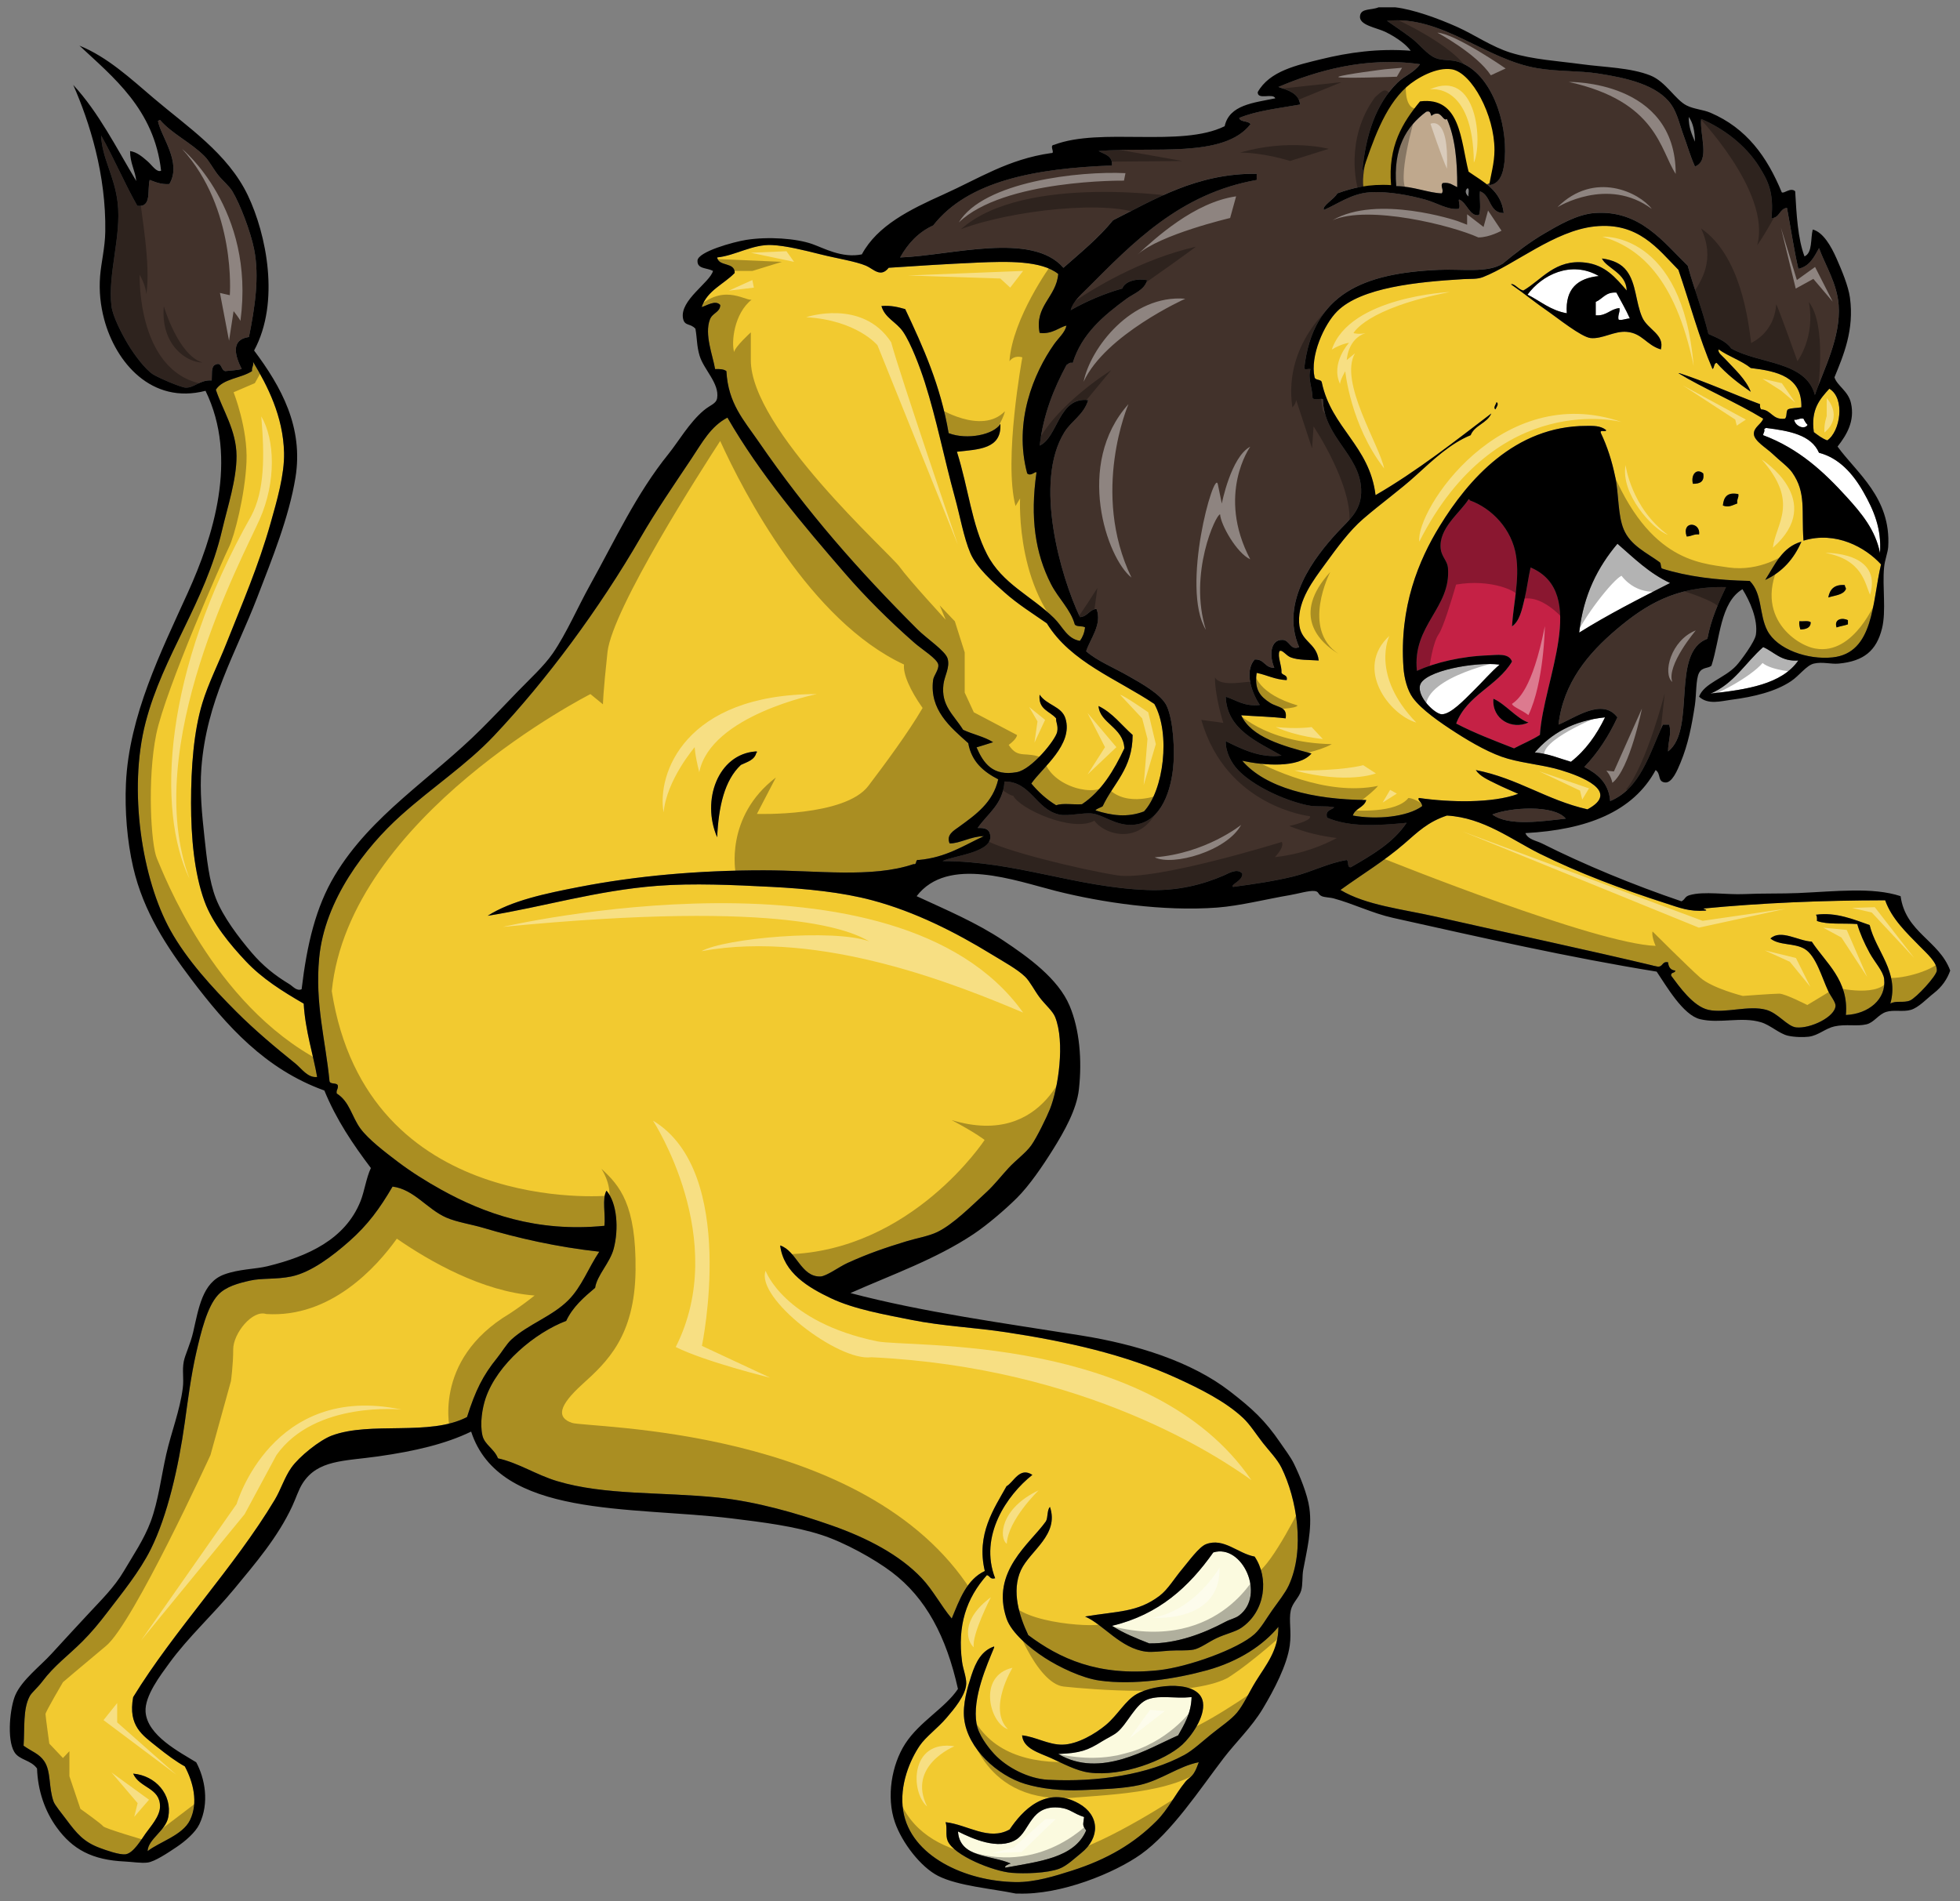 <?xml version="1.0" encoding="utf-8"?>
<!-- Generator: Adobe Illustrator 17.0.0, SVG Export Plug-In . SVG Version: 6.00 Build 0)  -->
<!DOCTYPE svg PUBLIC "-//W3C//DTD SVG 1.1//EN" "http://www.w3.org/Graphics/SVG/1.1/DTD/svg11.dtd">
<svg version="1.1" id="Layer_1" xmlns="http://www.w3.org/2000/svg" xmlns:xlink="http://www.w3.org/1999/xlink" x="0px" y="0px"
	 width="200px" height="194px" viewBox="0 0 200 194" style="enable-background:new 0 0 200 194;" xml:space="preserve">
<rect x="0" y="0" width="200" height="194" fill="#808080" stroke="none"/>
<path id="color8" style="fill:#BFA88D;" d="M147.643,12.139c0.827,1.843,1.074,4.27,1.054,6.962
	c-0.442-0.19-0.743-0.522-1.476-0.421c-0.314,0.291,0.176,0.731-0.105,1.054c-1.336-0.04-2.926-0.726-4.641-0.738
	c-0.333-3.883,1.024-6.077,3.059-7.594c0.454-0.137,0.415,0.219,0.528,0.422c0.177-0.14,0.353-0.28,0.737-0.211
	C147.224,11.818,147.342,12.35,147.643,12.139z"/>
<path id="color7" style="fill:#42322B;" d="M21.921,37.242c-0.401,0.232-0.274,0.992-0.316,1.582
	c-1.199-0.08-1.747,0.748-2.637,0.738c-0.503-0.006-2.874-1.044-3.375-1.372c-0.775-0.507-1.877-1.968-2.531-3.058
	c-0.614-1.022-1.566-2.851-1.688-3.904c-0.386-3.326,1.031-7.112,0.633-10.547c-0.317-2.74-1.604-4.54-1.688-6.855
	c1.313,2.309,2.379,4.864,3.692,7.172c1.513,0.214,0.995-1.608,1.266-2.637c0.592,0.217,1.137,0.48,2.004,0.422
	c1.317-2.194-0.861-4.828-1.16-6.434c0.085-0.02,0.105-0.105,0.211-0.104c1.215,1.412,3.11,2.266,4.535,3.691
	c0.486,0.486,0.878,1.269,1.371,1.899c0.475,0.606,1.136,1.121,1.477,1.687c0.806,1.344,1.859,4.129,2.215,5.906
	c0.563,2.807,0.077,5.974-0.527,8.964c-1.922,0.269-1.394,1.955-0.738,3.27c-0.505,0.128-1.122,0.144-1.687,0.211
	C22.482,37.729,22.668,36.85,21.921,37.242z"/>
<path id="color6" style="fill:#42322B;" d="M146.481,5.916c0.702,0.294,1.59,0.131,2.426,0.421c3.274,1.141,4.908,6.127,4.641,9.809
	c-0.073,1.019-0.28,2.601-1.583,2.743c0.131-0.981,0.528-2.211,0.528-3.587c0-3.574-2.309-7.862-4.325-8.227
	c-1.583-0.285-3.671,0.924-4.641,1.793c-2.299,2.06-3.46,5.622-4.534,8.755c0.351-3.94,1.436-7.043,3.586-9.176
	c0.726-0.72,1.709-1.033,2.32-1.899c-5.57-0.796-10.615,0.687-14.45,2.32c0.989,0.347,2.059,0.614,2.216,1.793
	c-2.143,0.388-4.441,0.623-6.223,1.371c0.133,0.465,0.939,0.256,1.16,0.632c-2.71,3.516-9.981,2.273-15.505,2.743
	c0.606,0.343,1.439,0.46,1.371,1.476c-7.824,0.298-14.68,1.562-18.247,6.117c-1.52,0.695-2.58,1.85-3.375,3.27
	c5.201-0.195,13.446-2.672,16.664,1.055c1.755-1.55,3.58-3.03,5.062-4.851c4.261-2.137,8.553-4.807,14.661-4.746
	c0,0.211,0,0.421,0,0.632c-7.876,1.387-12.701,6.478-17.297,11.075c-0.638,0.638-1.44,1.313-1.688,2.215
	c1.596-0.901,3.328-1.663,5.273-2.215c0.266-0.791,1.617-1.055,2.531-0.843c-0.274,1.018-1.379,1.361-2.109,1.899
	c-2.303,1.695-4.554,3.539-5.484,6.539c-0.365-0.083-0.445,0.118-0.634,0.212c-1.276,2.38-2.348,4.964-2.741,8.226
	c1.877-0.83,1.904-4.985,4.956-4.641c-0.469,1.512-1.693,2.092-2.425,3.27c-3.169,5.09-0.393,14.716,1.582,18.879
	c0.786-0.056,0.931-0.756,1.688-0.843c0.613,1.58-0.658,3.057-1.055,4.325c1.114,0.983,2.75,1.63,4.325,2.531
	c1.175,0.674,3.348,1.843,3.903,3.059c0.672,1.474,0.845,4.604,0.634,6.434c-0.314,2.708-1.467,5.682-4.326,5.696
	c-1.612,0.008-2.769-1.007-3.903-1.16c-0.893-0.121-2.483,0.299-3.375,0.105c-2.391-0.52-2.894-3.373-5.59-3.375
	c-0.15,2.345-1.729,3.263-2.741,4.746c0.803-0.036,1.146,0.137,1.265,0.632c0.449,1.871-3.65,2.157-4.851,2.742
	c7.46,0.007,13.546,2.67,20.883,2.953c3.177,0.122,5.719-0.585,7.805-1.476c0.533-0.229,1.351-0.782,1.899-0.211
	c0.091,0.742-1.242,1.122-0.949,1.371c2.211-0.294,4.2-0.589,6.118-1.055c1.918-0.465,3.539-1.364,5.484-1.688
	c0.262,0.125,0.002,0.772,0.422,0.738c2.16-1.25,4.328-2.491,5.696-4.535c-2.984,0.287-5.804,0.463-8.122-0.527
	c-0.201-0.8,0.443-0.752,0.738-1.055c-0.907-0.195-1.791-0.007-2.742-0.211c-2.405-0.516-5.518-1.97-7.066-3.586
	c-0.701-0.731-1.283-1.845-1.267-2.954c1.563,0.758,3.452,1.751,5.696,1.476c-2.425-1.406-5.575-2.65-5.696-6.012
	c1.096,0.345,1.86,1.023,3.481,0.843c-0.701-1.045-1.68-3.314-0.527-4.641c1.013-0.063,1.017,0.881,2.003,0.843
	c-0.526-1.229-0.421-2.888,0.844-2.847c0.744,0.024,0.778,1.122,1.688,0.738c-2.005-4.608,1.589-9.201,3.903-11.708
	c1.203-1.303,2.528-2.239,2.426-4.43c-0.163-3.546-3.823-5.276-3.903-9.176c-0.32-0.066-0.909,0.135-1.055-0.105
	c-0.006-1.01-0.507-1.981-0.212-2.954c-0.187-0.06-0.619,0.128-0.633-0.105c0.874-7.587,6.024-9.682,13.711-10.02
	c2.451-0.108,4.985,0.343,6.539-0.633c1.219-1.015,2.646-2.134,4.219-3.058c1.458-0.857,3.354-1.979,5.168-2.11
	c4.614-0.333,7.014,2.979,9.492,5.379c0.645,2.38,1.519,4.527,2.11,6.961c0.866,0.4,1.805,0.727,2.32,1.476
	c2.815,1.615,7.601,1.257,8.543,4.746c0.87-2.53,2.672-5.886,2.426-9.176c-0.164-2.207-1.348-4.016-2.004-5.801
	c-0.502,0.905-0.953,1.859-2.11,2.109c-0.458-2.003-0.767-4.154-1.16-6.222c-0.785,0.093-0.724,1.032-1.581,1.054
	c0.256-2.602-0.334-3.793-1.267-5.274c-1.385-2.199-3.65-3.896-5.906-4.851c-0.161,1.641,0.945,4.264-0.634,4.851
	c-0.498-1.088-0.77-2.131-1.159-3.164c-0.367-0.974-0.636-2.272-1.266-3.163c-1.417-2.008-4.535-2.712-7.489-3.164
	c-1.914-0.292-4.006-0.183-6.117-0.527c-5.39-0.88-9.784-5.446-15.399-4.851c0.794,0.557,1.629,1.102,2.53,1.793
	C144.865,4.532,145.604,5.55,146.481,5.916z M151.016,19.522c-0.068,0.774,0.14,1.827-0.104,2.425
	c-0.952,0.166-1.203-1.247-2.004-1.582c-0.182-0.013,0.213,0.824-0.105,0.949c-1.105,0.109-2.163-0.616-3.375-0.949
	c-1.55-0.427-3.768-0.876-5.696-0.739c-1.829,0.13-3.257,1.21-4.641,1.793c-0.223-0.414,1.07-1.097,1.371-1.688
	c1.552-0.558,3.234-0.985,5.485-0.843c-0.337-3.977,1.186-6.394,2.953-8.544c4.154-0.526,4.149,4.004,4.956,7.172
	c1.527,1.075,3.319,1.886,3.587,4.218C151.903,21.73,152.175,19.912,151.016,19.522z M164.94,64.242
	c2.922-2.477,6.059-4.453,11.18-4.325c-0.773,1.618-1.52,3.261-1.9,5.274c-3.775,1.394-1.104,9.233-4.008,11.496
	c-0.021-0.939,0.39-1.878,0.105-2.742c-0.212,0-0.422,0-0.633,0c-1.392,3.004-2.281,6.509-5.379,7.805
	c-0.153-1.885-1.304-2.774-2.637-3.48c1.372-1.44,2.484-3.141,3.374-5.062c-1.549-2.05-4.357,0.08-6.012,0.738
	C159.524,69.669,162.087,66.661,164.94,64.242z M159.77,83.543c-2.439,0.272-5.853,0.794-7.488-0.422
	C154.094,82.396,158.565,82.092,159.77,83.543z"/>
<path id="color5" style="fill:#F2CA30;" d="M186.455,44.941c-0.542-0.197-0.946-0.53-1.37-0.843c-0.329-2.332,0.63-3.378,1.582-4.43
	C188.313,40.656,187.787,44.04,186.455,44.941z M142.293,19.425c0,0-0.367-5.768,2.289-8.239c2.655-2.472,4.118,1.923,4.394,4.761
	c0.274,2.838,0.823,3.021,1.556,3.021c0.733,0,2.107,0,2.291-1.831c0.183-1.831,0.183-8.88-4.762-10.619
	c-4.944-1.74-9.705,9.612-8.88,12.909C139.18,19.425,140.827,18.784,142.293,19.425z M191.94,57.597
	c-0.909,3.845-0.704,9.052-4.958,9.492c-2.521,0.262-5.648-0.818-6.644-2.742c-0.85-1.64-0.486-3.747-1.793-5.063
	c-3.345-0.064-6.373-0.447-8.964-1.266c-0.146-0.134-0.065-0.498-0.211-0.633c-1.322-0.97-3.006-1.71-3.692-3.375
	c-0.599-1.449-0.489-3.543-0.844-5.274c-0.353-1.725-0.838-3.199-1.476-4.535c-0.162-0.443,0.546-0.017,0.527-0.317
	c-0.599-0.469-1.339-0.421-2.004-0.421c-7.309,0-12.076,5.504-14.977,10.231c-2.122,3.457-4.137,8.231-3.692,14.45
	c0.076,1.072,0.397,2.3,0.949,3.059c0.884,1.215,2.78,2.527,4.43,3.586c1.635,1.05,3.615,2.176,5.274,2.637
	c1.87,0.52,3.659,0.642,5.379,1.16c2.044,0.616,6.168,2.174,2.742,4.008c-4.183-0.95-7.099-3.167-11.391-4.008
	c0.429,0.657,1.293,1.013,2.004,1.371c0.761,0.383,1.568,0.716,2.32,1.055c-2.613,0.978-7,0.876-10.126,0.421
	c-0.229,0.202,0.37,0.467,0.316,0.844c-1.51,1.101-4.68,1.394-7.067,0.949c0.23-0.755,1.163-0.805,1.371-1.583
	c-5.442-0.042-10.286-1.245-12.656-4.008c2.201,0.482,5.762,0.777,7.067-0.738c-2.862-0.76-6.157-1.647-7.171-3.903
	c1.506,0.111,3.09,0.144,4.534,0.316c0.211-1.212-0.802-1.084-1.582-1.582c-1.009-0.644-1.632-1.351-1.371-3.059
	c1.052,0.215,1.85,0.681,3.058,0.738c0.127-0.549-0.378-0.465-0.527-0.738c0.043-0.783-0.429-1.608-0.211-2.215
	c0.285-0.21,0.654,0.441,1.16,0.633c0.78,0.297,1.856,0.248,2.847,0.317c-0.215-1.892-1.917-1.848-2.004-3.903
	c-0.098-2.282,1.453-4.281,2.637-5.906c1.28-1.759,2.515-3.443,3.904-4.641c1.823-1.576,3.728-2.928,5.378-4.43
	c1.794-1.633,3.529-3.275,5.59-4.113c0.411-1.029,1.676-1.207,2.108-2.215c-3.571,2.722-7.599,5.899-11.812,8.333
	c-0.612-5.047-4.496-6.824-5.484-11.497c-0.057-0.364-0.66-0.185-0.738-0.527c-0.481-2.153,0.955-5.401,2.32-6.75
	c2.447-2.419,8.132-2.989,12.867-3.27c0.76-0.045,1.395,0.03,2.005-0.211c3.275-1.292,7.293-4.731,11.391-5.168
	c4.447-0.473,6.453,2.309,8.543,4.43c1.16,3.374,2.113,6.958,3.48,10.125c0.216-0.135,0.111-0.591,0.422-0.633
	c1.003,1.142,2.212,2.079,3.481,2.954c-0.497-1.29-1.69-2.345-2.638-3.375c-0.262-0.284-0.773-0.64-0.633-0.949
	c1,0.722,2.316,1.131,3.271,1.899c2.726,0.333,5.235,0.883,5.167,4.008c-0.437,0.091-1.001,0.054-1.371,0.211
	c-0.228,0.196-0.067,0.775-0.316,0.949c-1.287,0.163-1.352-0.899-2.426-0.949c-0.088-0.122-0.139-0.283-0.104-0.528
	c-2.769-1.028-5.365-2.229-8.227-3.164c-0.034,0-0.069,0-0.104,0c2.484,1.524,5.94,2.99,8.647,4.641
	c-0.174,0.562-0.989,0.874-0.948,1.583c0.039,0.701,1.283,1.414,1.899,2.004c0.735,0.705,1.598,1.321,2.004,1.899
	c1.462,2.08,0.936,3.87,1.159,6.961C187.331,54.168,190.359,55.861,191.94,57.597z M152.705,41.039
	c-0.029,0.193-0.381,0.592-0.105,0.738C152.654,41.611,153.004,41.212,152.705,41.039z M167.576,32.39
	c-0.674-1.515-0.602-3.451-1.583-4.746c-0.532-0.705-1.339-1.104-2.53-1.266c0.488,1.024,2.478,1.459,2.53,3.27
	c-1.138-1.327-2.207-2.601-4.217-2.847c-3.096-0.379-4.441,1.748-6.33,2.847c-0.492-0.071-0.915-0.769-1.266-0.633
	c1.318,0.907,2.461,1.859,3.903,2.847c0.774,0.533,3.276,2.538,4.219,2.637c1.192,0.125,2.427-0.746,3.691-0.633
	c1.599,0.142,1.997,1.346,3.481,1.793C169.888,34.128,168.136,33.648,167.576,32.39z M172.112,54.75
	c0.483-0.008,0.716-0.268,1.266-0.211C173.553,53.259,171.555,53.112,172.112,54.75z M173.8,48.316
	c-0.664-0.573-1.287,0.1-1.056,1.055C173.459,49.381,173.94,49.161,173.8,48.316z M177.384,50.426
	c-1.153-0.24-1.499,0.328-1.581,1.16c0.603,0.248,1.001-0.047,1.476-0.211C177.197,50.941,177.441,50.834,177.384,50.426z
	 M183.818,55.277c-1.97,0.563-2.702,2.361-3.692,3.903C181.86,58.382,183.051,57.041,183.818,55.277z M184.768,63.504
	c-0.228-0.196-0.773-0.071-1.16-0.105c-0.046,0.363,0.041,0.591,0.105,0.843C184.284,64.215,184.756,64.091,184.768,63.504z
	 M188.355,60.128c0.022-0.2-0.119-0.232-0.105-0.422c-1.069-0.084-1.536,0.432-1.688,1.266
	C187.223,60.754,188.077,60.732,188.355,60.128z M188.564,63.293c-0.533-0.283-1.455-0.148-1.159,0.738
	c0.357-0.133,0.801-0.184,1.159-0.316C188.564,63.574,188.564,63.433,188.564,63.293z"/>
<path id="color4" style="fill:#F2CA30;" d="M72.968,37.663c-0.227-1.374-1.112-3.528-0.528-5.062
	c0.265-0.693,1.05-0.724,1.055-1.477c-0.489-0.553-1.405,0.087-1.899,0.211c0.582-1.704,2.251-2.32,3.374-3.48
	c0.021-1.146-1.635-0.614-1.792-1.583c1.861-0.189,3.612-1.361,5.589-1.266c1.422,0.068,3.203,0.511,4.957,0.949
	c1.74,0.435,3.573,0.709,4.641,1.16c0.766,0.324,1.478,1.27,2.32,0.211c2.73-0.185,5.952-0.39,9.071-0.528
	c3.054-0.134,6.514-0.217,8.227,1.16c-0.194,2.379-2.441,3.247-1.899,6.012c1.273,0.183,2.104-0.637,2.741-0.739
	c-0.162,0.723-0.797,1.234-1.267,1.9c-2.068,2.939-4.158,7.908-2.742,13.184c0.392,0.339,0.805-0.255,0.95-0.105
	c-0.671,4.659-0.115,8.275,1.477,11.391c0.753,1.476,1.996,2.577,2.425,4.114c0.17,0.289,0.796,0.118,1.055,0.316
	c-0.074,0.558-0.256,1.01-0.527,1.371c-1.32-0.22-1.74-1.439-2.638-2.32c-2.333-2.295-5.28-3.475-6.854-6.539
	c-1.554-3.022-1.876-6.689-3.059-10.442c2.181-0.245,4.594-0.258,4.43-2.847c-0.629,1.097-3.38,1.68-5.275,0.949
	c-0.827-4.868-2.605-8.787-4.43-12.657c-0.712-0.202-1.432-0.396-2.426-0.316c0.352,1.243,1.517,1.607,2.215,2.637
	c0.806,1.192,1.713,3.593,2.215,5.168c1.2,3.763,1.987,7.823,3.059,11.708c0.539,1.95,0.903,4.1,1.582,5.696
	c0.639,1.501,2.319,2.971,3.48,4.008c1.347,1.202,2.876,2.154,4.326,3.164c2.434,3.965,7.137,5.66,10.969,8.227
	c1.685,3.034,0.947,8.818-1.055,10.969c-1.707,0.648-3.272,0.427-4.956-0.105c0.171-0.216,0.506-0.266,0.737-0.421
	c1.095-2.349,3.058-3.833,3.059-7.278c-1.138-1.006-2.036-2.253-3.481-2.953c0.131,1.772,2.538,2.169,2.637,4.325
	c-1.076,2.263-2.319,4.362-4.324,5.696c-0.845,0.069-1.969-0.14-2.638,0.105c-0.986-0.596-1.812-1.353-2.531-2.215
	c1.083-1.589,4.311-3.968,3.481-6.645c-0.389-1.254-1.898-1.328-2.636-2.425c-0.164,1.535,1.062,1.679,1.687,2.425
	c-0.05,0.366,0.235,0.718,0.105,1.371c-0.161,0.814-2.595,3.834-4.113,4.113c-2.464,0.451-3.413-0.921-4.114-2.531
	c0.577-0.161,1.12-0.356,1.687-0.527c-0.878-0.564-2.081-0.801-3.058-1.266c-0.959-1.537-2.274-2.459-2.005-4.641
	c0.108-0.877,0.688-1.727,0.422-2.637c-0.226-0.773-2.167-2.061-3.058-2.954c-6.032-6.031-11.256-11.941-16.242-19.196
	c-1.496-2.176-3.097-3.877-3.27-7.172C73.871,37.674,73.441,37.648,72.968,37.663z M25.084,98.098
	c-1.588-1.684-3.392-3.848-4.219-6.118c-1.057-2.903-1.371-6.581-1.371-10.02c0-3.659,0.27-7.305,1.16-10.23
	c0.6-1.974,1.618-3.976,2.425-6.013c1.655-4.169,3.285-7.92,4.535-12.339c0.642-2.27,1.422-4.943,1.371-7.172
	c-0.087-3.739-1.705-6.845-3.164-9.281c0.083,0.435-0.161,0.542-0.105,0.949c-1.122,0.741-2.97,0.757-3.691,1.9
	c0.686,2.072,2.096,4.133,2.109,6.75c0.012,2.406-0.908,5.172-1.476,7.593c-1.747,7.439-6.024,12.733-7.805,19.618
	c-1.792,6.925-0.352,16.012,2.531,21.2c1.686,3.033,4.303,5.884,6.75,8.333c1.889,1.889,3.975,3.634,6.012,5.274
	c0.633,0.51,1.247,1.476,2.215,1.371c-0.368-2.163-1.221-4.756-1.371-7.489C28.771,101.138,26.751,99.866,25.084,98.098z
	 M143.318,86.074c-2.081,1.809-4.341,3.151-6.539,4.746c2.606,1.569,6.314,1.95,9.808,2.742c7.501,1.7,15.194,3.328,22.464,5.063
	c0.668,0.139,0.492-0.563,1.16-0.422c0.042,0.484,0.25,0.804,0.738,0.843c-0.019,0.297-0.5,0.131-0.422,0.528
	c0.811,1.081,2.237,3.131,3.797,3.48c1.709,0.383,4.116-0.499,5.907,0c1.217,0.34,2.153,1.704,3.058,1.793
	c1.441,0.143,3.968-1.068,4.008-2.215c0.013-0.364-0.526-1.027-0.738-1.477c-0.656-1.393-1.253-3.637-2.426-4.325
	c-1.056-0.62-2.568-0.321-3.48-1.055c1.061-0.979,2.86,0.261,4.219,0.316c1.421,2.168,3.794,3.935,3.48,7.489
	c2.305-0.099,4.156-1.615,3.903-3.692c-0.094-0.772-0.98-1.726-1.477-2.637c-0.571-1.048-1.002-2.038-1.265-2.954
	c-1.371-0.106-3.037,0.082-4.114-0.316c0.013-0.26,0.015-0.508-0.105-0.634c2.059-0.29,3.917,0.505,5.484,1.055
	c0.647,2.696,3.03,4.734,2.11,8.017c0.556-0.348,1.35-0.042,2.004-0.315c0.646-0.273,2.708-2.509,2.742-3.06
	c0.05-0.815-1.045-1.771-1.688-2.425c-1.417-1.446-2.917-2.857-3.586-4.747c-6.459,0.01-12.666,0.272-18.563,0.844
	c0.04,0.054,0.512,0.155,0.211,0.211c-1.663,0.115-2.599-0.285-4.009-0.738c-4.593-1.477-8.948-3.125-12.866-5.063
	c-2.854-1.411-5.736-3.69-9.493-3.903C145.693,83.87,144.635,84.932,143.318,86.074z M52.191,136.701
	c1.715-1.566,4.14-2.348,5.801-4.008c1.376-1.377,2.032-3.269,3.164-4.957c-4.387-0.483-8.353-1.398-11.813-2.426
	c-1.265-0.377-2.704-0.579-3.797-1.055c-1.957-0.854-3.296-2.886-5.484-3.163c-1.31,2.237-2.507,3.891-4.43,5.589
	c-1.674,1.477-3.874,3.167-5.906,3.586c-1.563,0.32-3.006,0.143-4.218,0.421c-1.145,0.264-2.461,0.592-3.271,1.477
	c-1.099,1.203-1.724,3.765-2.215,5.906c-0.534,2.332-0.86,4.91-1.16,7.067c-0.635,4.559-1.773,9.556-3.48,12.973
	c-1.134,2.272-2.918,4.454-4.43,6.434c-0.851,1.112-1.609,2.029-2.53,2.953c-1.494,1.494-2.86,2.448-4.113,4.114
	c-0.464,0.617-1.072,1.115-1.266,1.477c-0.713,1.329-0.505,3.164-0.633,5.063c0.846,0.603,1.591,0.812,2.109,1.582
	c0.717,1.064,0.429,2.671,0.95,4.113c0.138,0.381,0.805,1.174,1.266,1.793c1.117,1.502,1.826,2.342,3.48,2.953
	c0.471,0.174,2.003,0.744,2.637,0.633c0.774-0.137,1.559-1.477,2.004-2.109c0.492-0.699,1.462-1.745,1.476-2.742
	c0.029-1.956-2.096-1.885-2.742-3.375c2.273,0.195,4.015,2.119,3.587,4.43c-0.262,1.406-2.073,2.252-2.11,3.48
	c1.195-0.941,3.571-1.613,4.325-3.164c0.876-1.802,0.317-3.902-0.528-5.484c-0.877-0.48-1.83-1.186-2.847-2.004
	c-1.46-1.175-2.967-2.102-2.425-5.063c4.156-6.788,10.333-13.267,14.45-20.144c0.62-1.037,0.993-2.282,1.688-3.27
	c0.805-1.147,2.903-2.814,4.113-3.271c3.98-1.5,10,0.097,13.817-1.9c0.867-2.731,1.625-4.241,3.059-6.01
	C51.213,137.984,51.699,137.15,52.191,136.701z M100.39,85.337c-2.066,0.957-3.869,2.177-6.645,2.425
	c-0.403-0.086-0.124,0.509-0.528,0.422c-4.252,1.448-9.873,0.633-15.293,0.633c-6.682,0-12.969,0.565-18.773,1.688
	c-3.493,0.676-6.976,1.407-9.388,2.953c5.645-0.903,11.108-2.582,17.298-3.058c3.677-0.284,7.823-0.088,11.601,0.104
	c3.658,0.187,7.257,0.549,10.336,1.371c4.404,1.177,8.537,3.287,12.129,5.485c1.252,0.766,2.702,1.557,3.48,2.32
	c0.497,0.484,0.928,1.377,1.478,2.109c0.549,0.729,1.331,1.377,1.582,2.004c1.025,2.562,0.321,7.256-0.528,9.387
	c-0.323,0.811-1.319,2.867-1.9,3.692c-0.544,0.773-1.569,1.507-2.32,2.32c-0.781,0.848-1.468,1.736-2.215,2.426
	c-1.649,1.52-3.44,3.326-5.063,4.114c-0.878,0.424-2.121,0.629-3.164,0.949c-2.143,0.656-3.887,1.247-6.012,2.215
	c-0.822,0.374-2.135,1.349-2.742,1.371c-1.994,0.071-2.432-2.613-4.114-3.164c0.343,2.812,2.911,4.304,5.168,5.379
	c2.396,1.14,5.56,1.679,8.227,2.216c3.16,0.635,6.468,0.773,9.703,1.266c6.226,0.946,12.138,2.291,17.297,4.641
	c2.498,1.136,5.075,2.436,6.856,4.113c0.685,0.644,1.32,1.656,2.003,2.531c0.658,0.839,1.473,1.662,1.9,2.531
	c1.55,3.151,2.449,8.327,0.738,12.023c-0.352,0.758-1.071,1.662-1.687,2.529c-0.574,0.806-1.138,1.829-1.793,2.426
	c-1.691,1.535-6.805,3.371-9.81,3.693c-6.17,0.656-10.117-1.211-13.288-3.587c-0.899-1.887-1.744-4.492-0.738-6.645
	c0.92-1.969,3.917-3.584,2.953-6.434c-0.319,0.314-0.181,1.085-0.421,1.477c-1.61,2.275-5.645,5.1-4.009,9.914
	c0.501,1.473,2.397,3.032,3.903,4.008c1.443,0.935,3.775,2.066,5.589,2.32c3.543,0.496,7.794-0.18,10.97-1.054
	c3.272-0.904,5.756-2.584,7.277-4.43c0.013,2.413-1.26,3.874-2.32,5.589c-0.667,1.077-1.216,2.338-1.899,3.163
	c-0.611,0.739-1.723,1.473-2.637,2.216c-0.889,0.718-1.879,1.641-2.742,2.109c-3.679,1.995-8.812,2.798-13.922,2.531
	c-1.989-0.104-4.229-1.27-5.484-2.637c-0.686-0.747-1.603-1.97-1.794-3.059c-0.464-2.654,1.073-6.038,1.794-7.804
	c0-0.036,0-0.071,0-0.105c-1.275,0.428-1.871,1.572-2.321,2.953c-0.398,1.221-0.912,2.932-0.738,4.43
	c0.353,3.054,3.402,5.791,6.222,6.645c1.634,0.493,3.725,0.727,5.802,0.633c1.963-0.089,4.183-0.135,5.905-0.527
	c2.194-0.5,3.969-1.925,6.012-2.32c-0.169,0.451-0.291,0.812-0.527,1.159c-0.266,0.392-0.566,0.502-0.844,0.843
	c-1.089,1.336-1.734,2.789-2.953,4.008c-2.261,2.261-4.968,3.893-8.649,5.063c-1.702,0.54-3.747,1.186-5.696,1.16
	c-5.139-0.068-10.751-2.636-11.496-7.278c-0.423-2.637,0.735-5.241,1.688-6.644c0.617-0.909,1.828-1.774,2.742-2.848
	c0.71-0.834,1.964-2.279,2.004-3.481c0.021-0.665-0.324-1.48-0.422-2.215c-0.498-3.715,0.422-6.481,2.531-8.86
	c0.322,0.064,0.3,0.474,0.842,0.317c-1.678-4.31,1.212-8.505,3.798-10.548c-1.31-0.857-1.902,0.749-2.638,1.159
	c-1.264,2.273-3.111,4.899-2.215,8.65c-1.863,0.879-2.57,2.914-3.375,4.851c-1.121-1.342-1.902-2.887-3.059-4.113
	c-2.229-2.363-5.548-4.106-9.175-5.379c-3.572-1.255-7.68-2.441-11.602-2.848c-5.735-0.597-11.544-0.208-16.454-1.688
	c-2.116-0.638-3.922-1.855-6.012-2.32c-0.388-0.99-1.36-1.374-1.583-2.32c-0.287-1.225-0.013-2.821,0.316-3.796
	c1.199-3.539,5.078-6.714,8.227-7.911c0.674-1.436,1.81-2.408,2.954-3.375c0.192-1.299,1.516-2.535,1.899-4.008
	c0.519-1.998,0.356-4.618-0.738-5.906c-0.474,0.791-0.084,2.448-0.212,3.586c-6.937,0.69-12.304-1.272-16.664-3.692
	c-1.502-0.834-3.014-1.776-4.43-2.848c-1.353-1.024-2.985-2.278-3.797-3.374c-0.886-1.195-1.107-2.767-2.426-3.587
	c-0.074-0.391,0.181-0.451,0.105-0.843c-0.137-0.285-0.778-0.065-0.843-0.421c-0.411-4.236-1.491-7.866-1.055-12.552
	c0.555-5.958,4.748-11.339,8.333-14.555c3.273-2.937,6.7-5.167,9.492-8.122c5.346-5.654,10.764-12.972,14.977-20.25
	c1.56-2.694,3.406-5.374,5.167-8.016c1.14-1.71,1.975-3.311,3.692-4.219c3.301,5.736,7.694,10.923,12.023,15.926
	c2.043,2.361,4.475,4.794,7.067,7.066c0.748,0.657,2.332,1.63,2.425,2.215c0.083,0.518-0.467,1.105-0.528,1.583
	c-0.376,3.02,1.713,4.763,3.587,6.434c0.339,1.912,1.577,2.924,3.059,3.692c-0.534,2.361-2.275,3.594-4.009,4.851
	c-0.503,0.366-1.339,0.821-0.949,1.687C97.921,86.1,99.07,85.353,100.39,85.337z M96.489,185.957c0.197,0.588-0.035,1.308,0.211,1.9
	c0.63,1.508,4.671,3.12,6.54,3.269c1.305,0.102,3.611,0.045,4.851-0.421c0.783-0.296,1.545-1.047,2.216-1.582
	c2.023-1.615,1.871-3.893-0.212-5.064c-3.388-1.906-5.817,0.777-7.067,2.638C100.89,187.904,98.733,186.204,96.489,185.957z
	 M104.293,177.096c0.123,1.362,1.746,1.778,2.954,2.32c1.167,0.524,2.563,1.301,3.903,1.478c3.376,0.442,7.742-1.243,9.492-2.848
	c0.893-0.818,2.344-2.825,2.11-4.326c-0.357-2.294-4.904-1.877-6.75-0.843c-1.18,0.661-1.937,2.14-3.163,3.163
	c-1.057,0.882-2.891,1.982-4.43,2.005C106.984,178.066,105.657,177.235,104.293,177.096z M110.727,164.968
	c1.899,0.836,3.625,3.264,6.223,3.586c0.637,0.078,1.53-0.042,2.425-0.104c0.769-0.054,1.739,0.028,2.426-0.105
	c0.675-0.135,1.514-0.777,2.32-1.16c0.902-0.43,1.933-0.649,2.531-1.054c2.509-1.7,2.834-5.123,1.371-7.278
	c-1.716-0.314-3.145-1.957-4.958-1.266c-0.72,0.273-1.788,1.776-2.426,2.53c-0.806,0.955-1.454,2.086-2.32,2.742
	C116.08,164.554,114.083,164.408,110.727,164.968z M77.081,76.688c-3.818,0.293-5.53,4.985-3.903,8.754
	c0.151-3.118,0.736-5.802,2.425-7.383c0.643-0.307,1.406-0.492,1.583-1.266C77.298,76.788,77.27,76.658,77.081,76.688z"/>
<path id="color3" style="fill:#FBFADF;" d="M117.267,167.71c-1.339-0.525-2.67-1.058-3.797-1.793
	c4.801-1.14,7.875-4.007,10.336-7.489c2.957-0.913,5.383,4.355,2.637,6.434c-0.383,0.29-0.917,0.39-1.371,0.633
	C122.793,166.713,120.011,167.755,117.267,167.71z M120.22,177.096c0.625-1.132,1.317-2.199,1.371-3.903
	c-1.835,0.174-3.129-0.225-4.43,0.212c-1.286,0.43-2.089,2.486-3.164,3.374c-0.375,0.312-1.053,0.618-1.582,0.95
	c-1.408,0.882-2.193,1.186-4.429,1.266C112.297,181.542,117.148,178.436,120.22,177.096z M103.133,190.176
	c-0.215,0.039-0.735,0.307-0.527,0.421c3.378-0.63,7.039-0.978,8.226-3.796c-0.398-0.572-0.314-0.516-0.211-1.371
	c-1.121-0.361-1.425-0.832-2.426-0.949c-3.069-0.36-3.072,2.395-4.535,3.27c-1.805,1.077-4.433-0.103-5.905-0.844
	C97.927,189.614,101.131,189.293,103.133,190.176z"/>
<path id="color2" style="fill:#C52145;" d="M157.136,74.999c0.329-5.537,5.04-14.529-0.95-17.086
	c-0.241,1.031-0.375,2.21-0.633,3.27c-0.25,1.028-0.486,2.222-1.267,2.742c0.151-2.395,0.785-4.767,0.423-7.172
	c-0.417-2.755-2.486-4.89-4.746-5.695c-0.007-0.064-0.016-0.125-0.106-0.105c-0.901,1.416-3.078,2.965-2.847,5.063
	c0.085,0.764,0.681,1.246,0.738,1.899c0.365,4.119-3.665,5.855-3.164,10.548c1.861-0.847,4.523-1.486,7.278-1.583
	c0.885-0.03,2.109-0.269,2.425,0.633c-1.487,2.52-4.605,3.411-5.695,6.328c1.844,0.968,3.885,1.739,5.905,2.531
	C155.369,75.906,156.321,75.523,157.136,74.999z M152.389,71.308c1.186,0.499,2.403,2.053,3.586,2.426
	C154.282,74.516,152.214,73.396,152.389,71.308z"/>
<path id="color1" style="fill:#FFFFFF;" d="M185.612,46.206c2.012,0.521,3.445,2.089,4.535,4.009
	c1.074,1.892,1.861,3.758,1.688,6.222c-0.455-2.353-1.901-4.071-3.376-5.696c-2.35-2.588-4.898-4.962-8.544-6.328
	c-0.001-0.249,0.183-0.311,0.105-0.633c0.086-0.02,0.105-0.105,0.213-0.105C182.571,43.974,184.813,44.368,185.612,46.206z
	 M165.045,55.488c-1.975,2.349-3.47,5.177-3.903,9.07c2.941-1.84,6.112-3.451,9.281-5.062
	C168.282,58.508,166.72,56.942,165.045,55.488z M179.915,66.036c1.151,0.499,1.815,1.489,3.587,1.371
	c-1.686,2.426-5.261,2.966-8.964,3.375C176.924,69.793,178.116,67.61,179.915,66.036z M150.278,70.57
	c-0.812,0.796-2.247,2.342-3.164,2.321c-0.676-0.016-2.519-1.749-2.215-2.953c0.374-1.482,5.691-2.438,8.122-2.11
	C152.176,68.542,151.278,69.592,150.278,70.57z M160.299,77.742c-1.202-0.346-2.262-0.832-3.691-0.95
	c1.657-1.928,3.922-3.251,7.171-3.586C162.908,75.008,161.798,76.57,160.299,77.742z M155.869,30.07
	c1.315,0.654,2.334,1.605,4.008,1.899c-0.173-2.527,1.132-3.579,3.27-3.797C160.298,26.537,157.322,28.075,155.869,30.07z
	 M164.94,29.859c0.461,0.875,0.962,1.71,1.371,2.637c-0.393,0.013-0.932,0.256-1.16,0.105c-0.082-0.504,0.164-0.679,0.105-1.16
	c-0.968,0.086-1.293,0.816-2.426,0.738c0-0.456,0-0.914,0-1.371C163.543,30.502,163.837,29.777,164.94,29.859z M183.081,42.831
	c0.406,0.057,0.514-0.188,0.948-0.105c0.112,0.238,0.24,0.463,0.422,0.633C184.101,43.914,183.164,43.448,183.081,42.831z"/>
<path id="outline" d="M149.856,17.519c-0.807-3.169-0.802-7.699-4.956-7.172c-1.768,2.15-3.29,4.566-2.953,8.544
	c-2.252-0.142-3.934,0.286-5.485,0.843c-0.301,0.59-1.594,1.274-1.371,1.688c1.384-0.585,2.811-1.663,4.641-1.793
	c1.928-0.136,4.146,0.312,5.696,0.739c1.212,0.334,2.271,1.059,3.375,0.949c0.318-0.124-0.075-0.962,0.105-0.949
	c0.801,0.334,1.052,1.747,2.004,1.582c0.245-0.599,0.036-1.651,0.104-2.425c1.158,0.39,0.887,2.209,2.426,2.215
	C153.174,19.404,151.384,18.594,149.856,17.519z M147.22,18.679c-0.314,0.291,0.176,0.731-0.105,1.054
	c-1.336-0.04-2.926-0.726-4.641-0.738c-0.333-3.883,1.024-6.077,3.059-7.594c0.454-0.137,0.415,0.219,0.528,0.422
	c0.177-0.14,0.353-0.28,0.737-0.211c0.426,0.206,0.544,0.738,0.844,0.527c0.827,1.843,1.074,4.27,1.054,6.962
	C148.253,18.911,147.952,18.579,147.22,18.679z M149.856,20.05c-0.273-0.189-0.436-0.604-0.104-0.843
	C149.988,19.284,149.791,19.798,149.856,20.05z M152.599,41.776c-0.275-0.146,0.076-0.546,0.105-0.738
	C153.004,41.212,152.654,41.611,152.599,41.776z M173.8,48.316c0.141,0.844-0.341,1.065-1.056,1.055
	C172.513,48.417,173.136,47.744,173.8,48.316z M177.384,50.426c0.057,0.408-0.189,0.516-0.104,0.95
	c-0.475,0.163-0.874,0.458-1.476,0.211C175.885,50.753,176.231,50.186,177.384,50.426z M173.377,54.539
	c-0.55-0.057-0.781,0.203-1.266,0.211C171.555,53.112,173.553,53.259,173.377,54.539z M183.818,55.277
	c-0.767,1.764-1.958,3.105-3.692,3.903C181.116,57.638,181.848,55.839,183.818,55.277z M186.56,60.973
	c0.151-0.833,0.618-1.35,1.688-1.266c-0.014,0.19,0.128,0.223,0.105,0.422C188.077,60.732,187.223,60.754,186.56,60.973z
	 M188.564,63.293c0,0.14,0,0.281,0,0.422c-0.358,0.132-0.802,0.184-1.159,0.316C187.109,63.144,188.032,63.01,188.564,63.293z
	 M184.768,63.504c-0.013,0.587-0.484,0.711-1.055,0.738c-0.064-0.253-0.151-0.48-0.105-0.843
	C183.995,63.433,184.541,63.309,184.768,63.504z M152.389,71.308c1.186,0.499,2.403,2.053,3.586,2.426
	C154.282,74.516,152.214,73.396,152.389,71.308z M77.081,76.688c0.189-0.029,0.217,0.1,0.105,0.105
	c-0.176,0.773-0.94,0.959-1.583,1.266c-1.689,1.581-2.274,4.265-2.425,7.383C71.551,81.673,73.264,76.98,77.081,76.688z
	 M119.375,168.449c0.769-0.054,1.739,0.028,2.426-0.105c0.675-0.135,1.514-0.777,2.32-1.16c0.902-0.43,1.933-0.649,2.531-1.054
	c2.509-1.7,2.834-5.123,1.371-7.278c-1.716-0.314-3.145-1.957-4.958-1.266c-0.72,0.273-1.788,1.776-2.426,2.53
	c-0.806,0.955-1.454,2.086-2.32,2.742c-2.24,1.696-4.238,1.55-7.593,2.11c1.899,0.836,3.625,3.264,6.223,3.586
	C117.587,168.631,118.481,168.511,119.375,168.449z M123.805,158.428c2.957-0.913,5.383,4.355,2.637,6.434
	c-0.383,0.29-0.917,0.39-1.371,0.633c-2.278,1.219-5.06,2.261-7.804,2.216c-1.339-0.525-2.67-1.058-3.797-1.793
	C118.271,164.777,121.344,161.91,123.805,158.428z M107.246,179.416c1.167,0.524,2.563,1.301,3.903,1.478
	c3.376,0.442,7.742-1.243,9.492-2.848c0.893-0.818,2.344-2.825,2.11-4.326c-0.357-2.294-4.904-1.877-6.75-0.843
	c-1.18,0.661-1.937,2.14-3.163,3.163c-1.057,0.882-2.891,1.982-4.43,2.005c-1.423,0.02-2.749-0.812-4.114-0.95
	C104.416,178.458,106.039,178.875,107.246,179.416z M112.415,177.73c0.529-0.332,1.207-0.639,1.582-0.95
	c1.075-0.889,1.879-2.945,3.164-3.374c1.301-0.436,2.595-0.038,4.43-0.212c-0.055,1.702-0.746,2.77-1.371,3.903
	c-3.072,1.34-7.922,4.445-12.234,1.9C110.221,178.916,111.005,178.612,112.415,177.73z M96.699,187.855
	c0.63,1.508,4.671,3.12,6.54,3.269c1.305,0.102,3.611,0.045,4.851-0.421c0.783-0.296,1.545-1.047,2.216-1.582
	c2.023-1.615,1.871-3.893-0.212-5.064c-3.388-1.906-5.817,0.777-7.067,2.638c-2.137,1.21-4.295-0.49-6.539-0.738
	C96.685,186.544,96.454,187.264,96.699,187.855z M103.66,187.75c1.463-0.875,1.467-3.63,4.535-3.27
	c1.001,0.116,1.305,0.588,2.426,0.949c-0.104,0.857-0.189,0.799,0.211,1.371c-1.189,2.819-4.848,3.166-8.226,3.796
	c-0.209-0.114,0.313-0.382,0.527-0.421c-2.002-0.883-5.205-0.562-5.379-3.271C99.227,187.647,101.854,188.827,103.66,187.75z
	 M138.782,1.593c-0.174,0.994,1.693,1.214,2.638,1.688c1.249,0.628,2.101,1.31,2.53,1.899c-3.346-0.262-6.386,0.19-9.071,0.844
	c-2.561,0.625-5.329,1.218-6.54,3.375c-0.042,0.853,1.566,0.053,1.793,0.633c-2.209,0.463-4.69,0.655-5.167,2.848
	c-4.463,2.201-12.657,0.085-17.404,1.899c-0.559,0.04,0.188,0.905-0.315,0.843c-4.387,0.626-7.358,2.598-10.97,4.219
	c-3.461,1.554-6.752,3.181-8.333,6.117c-2.022,0.418-3.876-0.638-5.062-1.055c-1.633-0.574-4.486-0.78-6.751-0.421
	c-1.264,0.2-4.91,1.202-4.957,2.109c-0.045,0.878,0.921,0.711,1.583,1.055c-0.305,1.175-3.421,2.996-3.059,4.851
	c0.158,0.817,0.746,0.462,1.266,1.054c0.18,1.044,0.128,1.757,0.422,2.743c0.421,1.415,2.034,2.823,1.793,4.325
	c-0.097,0.601-0.682,0.687-1.371,1.266c-1.465,1.23-2.61,3.22-3.587,4.43c-3.298,4.083-5.448,8.777-8.016,13.395
	c-1.251,2.25-2.409,4.947-3.797,6.962c-0.909,1.319-2.363,2.633-3.587,3.903c-1.224,1.272-2.475,2.582-3.691,3.797
	c-5.068,5.068-11.273,8.787-14.977,14.977c-1.934,3.232-2.83,7.009-3.375,11.602c-0.503,0.229-0.895-0.306-1.266-0.528
	c-1.506-0.906-2.705-1.892-3.797-3.163c-1.368-1.597-2.965-3.715-3.691-5.59c-0.696-1.794-0.93-4.092-1.16-6.223
	c-0.253-2.336-0.494-4.724-0.316-7.066c0.52-6.845,3.484-11.663,5.696-17.403c1.533-3.981,3.242-8.187,3.903-12.234
	c0.839-5.141-1.454-9.285-4.219-12.973c2.681-4.959,1.241-11.885-0.632-15.821c-2.044-4.293-6.173-6.999-9.597-9.914
	c-2.388-2.033-4.74-4.221-7.594-5.379c3.413,3.196,7.635,6.498,8.332,12.762c-0.438,0.221-0.921-0.559-1.371-0.949
	c-0.535-0.464-1.082-0.946-1.793-1.054c-0.004,1.235,0.512,1.95,0.633,3.058c-2.032-3.382-3.831-6.997-6.434-9.809
	c1.667,3.789,3.367,9.158,3.27,14.977c-0.027,1.645-0.42,3.154-0.528,4.535c-0.118,1.532,0.032,2.973,0.421,4.43
	c1.167,4.357,4.817,8.703,10.336,7.277c3.38,6.918,0.745,14.966-1.792,20.567c-2.759,6.088-6.015,12.584-6.329,19.513
	c-0.125,2.769,0.118,5.85,0.738,8.543c1.048,4.551,3.472,8.166,5.906,11.392c3.614,4.786,7.568,9.215,13.605,11.391
	c1.223,2.995,2.93,5.506,4.746,7.91c-0.472,0.996-0.656,2.376-1.054,3.375c-1.563,3.916-5.389,5.64-9.492,6.645
	c-1.269,0.311-2.895,0.278-4.43,0.844c-2.222,0.815-2.6,3.455-3.164,5.906c-0.269,1.166-0.816,2.278-0.95,2.953
	c-0.188,0.953,0.026,1.72-0.105,2.742c-0.295,2.298-1.177,4.501-1.687,6.75c-0.511,2.249-0.803,4.749-1.583,6.855
	c-0.673,1.818-1.833,3.515-2.742,5.063c-0.981,1.671-2.347,2.982-3.586,4.325c-1.111,1.205-2.465,2.646-3.797,4.114
	c-1.144,1.259-3.016,2.662-3.692,4.218c-0.536,1.233-0.892,4.488-0.104,5.8c0.504,0.843,1.682,0.798,2.32,1.689
	c0.078,2.269,0.798,4.346,2.004,6.011c1.628,2.25,3.623,3.328,6.961,3.481c0.731,0.032,1.679,0.193,2.32,0.105
	c0.737-0.101,2.025-0.961,2.954-1.583c0.875-0.586,1.914-1.477,2.32-2.32c1.06-2.196,0.561-4.704-0.317-6.328
	c-1.696-1.046-5.019-2.741-5.168-5.168c-0.098-1.609,1.527-3.722,2.425-4.957c1.938-2.664,4.476-4.961,6.645-7.594
	c2.09-2.539,4.415-5.217,5.906-8.437c0.392-0.848,0.635-1.668,1.054-2.32c1.548-2.403,4.207-2.248,7.7-2.742
	c3.798-0.538,6.929-1.287,9.492-2.53c2.886,8.854,16.228,7.597,26.578,8.859c3.198,0.389,6.445,0.801,9.176,1.688
	c2.344,0.76,5.376,2.439,7.171,3.796c3.482,2.633,5.56,6.567,6.75,11.919c-1.301,1.95-3.914,3.323-5.379,5.589
	c-1.386,2.142-1.95,5.427-1.055,8.016c0.719,2.082,2.643,4.59,4.43,5.485c2.046,1.023,5.444,1.283,7.91,1.792
	c0.065,0.013,0.145-0.003,0.211,0c4.413,0.157,9.88-2.111,12.553-4.008c3.133-2.226,6.003-6.624,8.437-9.809
	c1.225-1.603,2.882-3.181,4.007-5.062c1.121-1.874,2.466-4.421,2.743-6.434c0.198-1.441-0.115-2.579,0.105-3.587
	c0.17-0.773,0.83-1.278,1.054-2.003c0.185-0.599,0.096-1.473,0.211-2.11c0.357-1.967,0.936-4.121,0.633-6.33
	c-0.192-1.403-0.997-3.343-1.581-4.534c-0.339-0.69-0.921-1.446-1.372-2.109c-1.58-2.32-2.882-3.507-5.167-5.274
	c-3.903-3.019-9.491-4.785-15.188-5.695c-7.753-1.24-16.114-2.368-23.521-4.326c4.186-1.867,8.695-3.441,12.552-6.013
	c1.421-0.946,3.27-2.539,4.43-3.691c1.265-1.256,2.623-3.247,3.691-4.957c1.144-1.833,2.407-4.067,2.637-6.118
	c0.335-3.001,0.07-6.123-0.949-8.543c-1.172-2.781-4.242-4.973-6.749-6.646c-2.787-1.858-5.852-3.142-8.86-4.535
	c3.18-4.159,10.103-1.568,14.238-0.527c4.62,1.164,10.897,2.109,16.454,1.688c2.314-0.177,5.079-0.88,7.383-1.267
	c0.866-0.145,1.954-0.485,2.53-0.421c0.49,0.055,0.291,0.327,0.738,0.527c0.278,0.124,0.882,0.136,1.159,0.212
	c2.109,0.569,3.981,1.528,6.118,2.003c8.967,1.998,17.902,4.03,26.894,5.485c1.005,1.484,2.689,4.431,4.43,4.852
	c2.016,0.485,4.215-0.291,6.222,0.316c0.949,0.285,1.853,1.164,2.742,1.371c0.714,0.164,1.639,0.16,2.109,0.104
	c0.982-0.114,1.72-0.855,2.639-1.055c1.176-0.258,2.288,0.024,3.269-0.211c0.78-0.189,1.208-1.011,2.005-1.266
	c0.762-0.245,1.729,0.027,2.53-0.212c0.798-0.239,1.629-1.15,2.32-1.687c0.861-0.668,1.386-1.462,1.688-2.321
	c-1.137-3.082-4.555-3.882-5.064-7.594c-2.873-0.942-6.558-0.487-10.441-0.316c-1.69,0.075-3.651,0.019-5.484,0.105
	c-1.818,0.086-4.156-0.312-5.59,0.104c-0.55,0.16-0.408,0.398-0.843,0.633c-4.891-1.655-9.962-3.756-14.238-5.906
	c-0.576-0.289-1.419-0.39-1.689-1.054c6.241-0.335,10.985-2.163,13.29-6.434c0.575,0.4,0.165,1.168,0.949,1.266
	c0.729,0.089,1.279-1.276,1.583-2.004c0.793-1.907,1.16-3.837,1.475-5.906c0.156-1.022,0.086-2.637,0.423-3.27
	c0.331-0.622,0.94-0.436,1.266-0.738c0.892-2.764,0.877-6.436,3.163-7.805c0.738,1.169,1.607,3.095,1.371,4.641
	c-0.114,0.749-1.584,2.714-2.004,3.164c-1.198,1.289-3.29,1.779-3.796,3.164c0.929,0.857,2.237,0.449,3.27,0.316
	c2.373-0.306,4.536-0.843,6.118-1.899c0.848-0.567,1.562-1.61,2.32-1.793c0.864-0.209,1.745,0.073,2.53,0
	c2.596-0.242,3.869-1.335,4.43-3.587c0.446-1.798,0.022-4.228,0.211-6.223c0.074-0.789,0.387-1.524,0.422-2.109
	c0.305-5.017-3.239-7.557-5.168-10.23c0.929-1.182,1.782-2.599,1.371-4.43c-0.282-1.254-1.416-1.767-1.687-2.637
	c0.937-2.276,2.027-4.855,1.581-8.122c-0.162-1.194-0.841-2.81-1.37-4.008c-0.564-1.274-1.364-2.672-2.426-2.953
	c-0.242,0.954-0.011,2.381-0.844,2.742c-0.686-1.845-0.811-4.252-0.949-6.645c-0.475-0.435-1.144,0.282-1.371,0.105
	c-1.497-3.638-3.599-6.548-7.277-8.121c-0.759-0.324-1.661-0.355-2.425-0.738c-1.159-0.581-2.124-2.43-3.693-3.059
	c-2.028-0.813-4.695-0.835-7.067-1.16c-2.308-0.315-4.945-0.47-7.171-1.16c-1.97-0.609-3.738-1.855-5.485-2.637
	c-1.961-0.877-4.504-1.794-6.329-2.004c-0.563,0-1.124,0-1.688,0C139.906,1.066,138.917,0.82,138.782,1.593z M72.968,37.663
	c-0.227-1.374-1.112-3.528-0.528-5.062c0.265-0.693,1.05-0.724,1.055-1.477c-0.489-0.553-1.405,0.087-1.899,0.211
	c0.582-1.704,2.251-2.32,3.374-3.48c0.021-1.146-1.635-0.614-1.792-1.583c1.861-0.189,3.612-1.361,5.589-1.266
	c1.422,0.068,3.203,0.511,4.957,0.949c1.74,0.435,3.573,0.709,4.641,1.16c0.766,0.324,1.478,1.27,2.32,0.211
	c2.73-0.185,5.952-0.39,9.071-0.528c3.054-0.134,6.514-0.217,8.227,1.16c-0.194,2.379-2.441,3.247-1.899,6.012
	c1.273,0.183,2.104-0.637,2.741-0.739c-0.162,0.723-0.797,1.234-1.267,1.9c-2.068,2.939-4.158,7.908-2.742,13.184
	c0.392,0.339,0.805-0.255,0.95-0.105c-0.671,4.659-0.115,8.275,1.477,11.391c0.753,1.476,1.996,2.577,2.425,4.114
	c0.17,0.289,0.796,0.118,1.055,0.316c-0.074,0.558-0.256,1.01-0.527,1.371c-1.32-0.22-1.74-1.439-2.638-2.32
	c-2.333-2.295-5.28-3.475-6.854-6.539c-1.554-3.022-1.876-6.689-3.059-10.442c2.181-0.245,4.594-0.258,4.43-2.847
	c-0.629,1.097-3.38,1.68-5.275,0.949c-0.827-4.868-2.605-8.787-4.43-12.657c-0.712-0.202-1.432-0.396-2.426-0.316
	c0.352,1.243,1.517,1.607,2.215,2.637c0.806,1.192,1.713,3.593,2.215,5.168c1.2,3.763,1.987,7.823,3.059,11.708
	c0.539,1.95,0.903,4.1,1.582,5.696c0.639,1.501,2.319,2.971,3.48,4.008c1.347,1.202,2.876,2.154,4.326,3.164
	c2.434,3.965,7.137,5.66,10.969,8.227c1.685,3.034,0.947,8.818-1.055,10.969c-1.707,0.648-3.272,0.427-4.956-0.105
	c0.171-0.216,0.506-0.266,0.737-0.421c1.095-2.349,3.058-3.833,3.059-7.278c-1.138-1.006-2.036-2.253-3.481-2.953
	c0.131,1.772,2.538,2.169,2.637,4.325c-1.076,2.263-2.319,4.362-4.324,5.696c-0.845,0.069-1.969-0.14-2.638,0.105
	c-0.986-0.596-1.812-1.353-2.531-2.215c1.083-1.589,4.311-3.968,3.481-6.645c-0.389-1.254-1.898-1.328-2.636-2.425
	c-0.164,1.535,1.062,1.679,1.687,2.425c-0.05,0.366,0.235,0.718,0.105,1.371c-0.161,0.814-2.595,3.834-4.113,4.113
	c-2.464,0.451-3.413-0.921-4.114-2.531c0.577-0.161,1.12-0.356,1.687-0.527c-0.878-0.564-2.081-0.801-3.058-1.266
	c-0.959-1.537-2.274-2.459-2.005-4.641c0.108-0.877,0.688-1.727,0.422-2.637c-0.226-0.773-2.167-2.061-3.058-2.954
	c-6.032-6.031-11.256-11.941-16.242-19.196c-1.496-2.176-3.097-3.877-3.27-7.172C73.871,37.674,73.441,37.648,72.968,37.663z
	 M21.604,38.824c-1.199-0.08-1.747,0.748-2.637,0.738c-0.503-0.006-2.874-1.044-3.375-1.372c-0.775-0.507-1.877-1.968-2.531-3.058
	c-0.614-1.022-1.566-2.851-1.688-3.904c-0.386-3.326,1.031-7.112,0.633-10.547c-0.317-2.74-1.604-4.54-1.688-6.855
	c1.313,2.309,2.379,4.864,3.692,7.172c1.513,0.214,0.995-1.608,1.266-2.637c0.592,0.217,1.137,0.48,2.004,0.422
	c1.317-2.194-0.861-4.828-1.16-6.434c0.085-0.02,0.105-0.105,0.211-0.104c1.215,1.412,3.11,2.266,4.535,3.691
	c0.486,0.486,0.878,1.269,1.371,1.899c0.475,0.606,1.136,1.121,1.477,1.687c0.806,1.344,1.859,4.129,2.215,5.906
	c0.563,2.807,0.077,5.974-0.527,8.964c-1.922,0.269-1.394,1.955-0.738,3.27c-0.505,0.128-1.122,0.144-1.687,0.211
	c-0.493-0.145-0.307-1.024-1.055-0.632C21.519,37.474,21.647,38.234,21.604,38.824z M30.147,108.54
	c-2.037-1.64-4.123-3.385-6.012-5.274c-2.447-2.448-5.064-5.3-6.75-8.333c-2.884-5.187-4.324-14.274-2.531-21.2
	c1.781-6.885,6.058-12.179,7.805-19.618c0.569-2.422,1.488-5.187,1.476-7.593c-0.013-2.617-1.423-4.678-2.109-6.75
	c0.721-1.142,2.569-1.157,3.691-1.9c-0.056-0.408,0.189-0.515,0.105-0.949c1.459,2.436,3.077,5.542,3.164,9.281
	c0.051,2.231-0.729,4.902-1.371,7.172c-1.251,4.419-2.88,8.17-4.535,12.339c-0.808,2.036-1.825,4.039-2.425,6.013
	c-0.891,2.926-1.16,6.571-1.16,10.23c0,3.438,0.314,7.117,1.371,10.02c0.827,2.27,2.631,4.434,4.219,6.118
	c1.666,1.767,3.686,3.04,5.906,4.325c0.15,2.733,1.003,5.326,1.371,7.489C31.394,110.017,30.781,109.05,30.147,108.54z
	 M47.655,144.611c-3.816,1.996-9.837,0.398-13.817,1.9c-1.211,0.456-3.308,2.123-4.113,3.271c-0.695,0.987-1.067,2.233-1.688,3.27
	c-4.116,6.877-10.293,13.356-14.45,20.144c-0.541,2.961,0.965,3.887,2.425,5.063c1.018,0.817,1.972,1.523,2.847,2.004
	c0.844,1.583,1.403,3.682,0.528,5.484c-0.753,1.552-3.13,2.224-4.325,3.164c0.036-1.229,1.848-2.073,2.11-3.48
	c0.429-2.311-1.314-4.235-3.587-4.43c0.646,1.49,2.771,1.419,2.742,3.375c-0.015,0.997-0.984,2.043-1.476,2.742
	c-0.445,0.632-1.23,1.972-2.004,2.109c-0.634,0.111-2.165-0.459-2.637-0.633c-1.654-0.611-2.363-1.45-3.48-2.953
	c-0.459-0.619-1.127-1.412-1.266-1.793c-0.521-1.442-0.233-3.049-0.95-4.113c-0.519-0.77-1.263-0.98-2.109-1.582
	c0.127-1.899-0.081-3.734,0.633-5.063c0.194-0.361,0.801-0.86,1.266-1.477c1.253-1.665,2.619-2.619,4.113-4.114
	c0.923-0.924,1.681-1.84,2.53-2.953c1.512-1.98,3.296-4.162,4.43-6.434c1.708-3.416,2.845-8.414,3.48-12.973
	c0.3-2.155,0.627-4.735,1.16-7.067c0.49-2.141,1.115-4.703,2.215-5.906c0.809-0.886,2.125-1.214,3.271-1.477
	c1.213-0.278,2.656-0.101,4.218-0.421c2.032-0.418,4.232-2.109,5.906-3.586c1.923-1.698,3.12-3.353,4.43-5.589
	c2.188,0.278,3.527,2.311,5.484,3.163c1.092,0.476,2.531,0.678,3.797,1.055c3.461,1.028,7.427,1.943,11.813,2.426
	c-1.131,1.689-1.788,3.58-3.164,4.957c-1.661,1.66-4.085,2.443-5.801,4.008c-0.492,0.447-0.978,1.282-1.477,1.9
	C49.279,140.371,48.521,141.881,47.655,144.611z M93.747,87.762c-0.403-0.086-0.124,0.509-0.528,0.422
	c-4.252,1.448-9.873,0.633-15.293,0.633c-6.682,0-12.969,0.565-18.773,1.688c-3.493,0.676-6.976,1.407-9.388,2.953
	c5.645-0.903,11.108-2.582,17.298-3.058c3.677-0.284,7.823-0.088,11.601,0.104c3.658,0.187,7.257,0.549,10.336,1.371
	c4.404,1.177,8.537,3.287,12.129,5.485c1.252,0.766,2.702,1.557,3.48,2.32c0.497,0.484,0.928,1.377,1.478,2.109
	c0.549,0.729,1.331,1.377,1.582,2.004c1.025,2.562,0.321,7.256-0.528,9.387c-0.323,0.811-1.319,2.867-1.9,3.692
	c-0.544,0.773-1.569,1.507-2.32,2.32c-0.781,0.848-1.468,1.736-2.215,2.426c-1.649,1.52-3.44,3.326-5.063,4.114
	c-0.878,0.424-2.121,0.629-3.164,0.949c-2.143,0.656-3.887,1.247-6.012,2.215c-0.822,0.374-2.135,1.349-2.742,1.371
	c-1.994,0.071-2.432-2.613-4.114-3.164c0.343,2.812,2.911,4.304,5.168,5.379c2.396,1.14,5.56,1.679,8.227,2.216
	c3.16,0.635,6.468,0.773,9.703,1.266c6.226,0.946,12.138,2.291,17.297,4.641c2.498,1.136,5.075,2.436,6.856,4.113
	c0.685,0.644,1.32,1.656,2.003,2.531c0.658,0.839,1.473,1.662,1.9,2.531c1.55,3.151,2.449,8.327,0.738,12.023
	c-0.352,0.758-1.071,1.662-1.687,2.529c-0.574,0.806-1.138,1.829-1.793,2.426c-1.691,1.535-6.805,3.371-9.81,3.693
	c-6.17,0.656-10.117-1.211-13.288-3.587c-0.899-1.887-1.744-4.492-0.738-6.645c0.92-1.969,3.917-3.584,2.953-6.434
	c-0.319,0.314-0.181,1.085-0.421,1.477c-1.61,2.275-5.645,5.1-4.009,9.914c0.501,1.473,2.397,3.032,3.903,4.008
	c1.443,0.935,3.775,2.066,5.589,2.32c3.543,0.496,7.794-0.18,10.97-1.054c3.272-0.904,5.756-2.584,7.277-4.43
	c0.013,2.413-1.26,3.874-2.32,5.589c-0.667,1.077-1.216,2.338-1.899,3.163c-0.611,0.739-1.723,1.473-2.637,2.216
	c-0.889,0.718-1.879,1.641-2.742,2.109c-3.679,1.995-8.812,2.798-13.922,2.531c-1.989-0.104-4.229-1.27-5.484-2.637
	c-0.686-0.747-1.603-1.97-1.794-3.059c-0.464-2.654,1.073-6.038,1.794-7.804c0-0.036,0-0.071,0-0.105
	c-1.275,0.428-1.871,1.572-2.321,2.953c-0.398,1.221-0.912,2.932-0.738,4.43c0.353,3.054,3.402,5.791,6.222,6.645
	c1.634,0.493,3.725,0.727,5.802,0.633c1.963-0.089,4.183-0.135,5.905-0.527c2.194-0.5,3.969-1.925,6.012-2.32
	c-0.17,0.451-0.291,0.812-0.527,1.159c-0.266,0.392-0.566,0.502-0.844,0.843c-1.089,1.336-1.734,2.789-2.953,4.008
	c-2.261,2.261-4.968,3.893-8.649,5.063c-1.702,0.54-3.747,1.186-5.696,1.16c-5.139-0.068-10.751-2.636-11.496-7.278
	c-0.423-2.637,0.735-5.241,1.688-6.644c0.617-0.909,1.828-1.774,2.742-2.848c0.71-0.834,1.964-2.279,2.004-3.481
	c0.021-0.665-0.324-1.48-0.422-2.215c-0.498-3.715,0.422-6.481,2.531-8.86c0.322,0.064,0.3,0.474,0.842,0.317
	c-1.678-4.31,1.212-8.505,3.798-10.548c-1.31-0.857-1.902,0.749-2.638,1.159c-1.264,2.273-3.111,4.899-2.215,8.65
	c-1.863,0.879-2.57,2.914-3.375,4.851c-1.121-1.342-1.902-2.887-3.059-4.113c-2.229-2.363-5.548-4.106-9.175-5.379
	c-3.572-1.255-7.68-2.441-11.602-2.848c-5.735-0.597-11.544-0.208-16.454-1.688c-2.116-0.638-3.922-1.855-6.012-2.32
	c-0.388-0.99-1.36-1.374-1.583-2.32c-0.287-1.225-0.013-2.821,0.316-3.796c1.199-3.539,5.078-6.714,8.227-7.911
	c0.674-1.436,1.81-2.408,2.954-3.375c0.192-1.299,1.516-2.535,1.899-4.008c0.519-1.998,0.356-4.618-0.738-5.906
	c-0.474,0.791-0.084,2.448-0.212,3.586c-6.937,0.69-12.304-1.272-16.664-3.692c-1.502-0.834-3.014-1.776-4.43-2.848
	c-1.353-1.024-2.985-2.278-3.797-3.374c-0.886-1.195-1.107-2.767-2.426-3.587c-0.074-0.391,0.181-0.451,0.105-0.843
	c-0.137-0.285-0.778-0.065-0.843-0.421c-0.411-4.236-1.491-7.866-1.055-12.552c0.555-5.958,4.748-11.339,8.333-14.555
	c3.273-2.937,6.7-5.167,9.492-8.122c5.346-5.654,10.764-12.972,14.977-20.25c1.56-2.694,3.406-5.374,5.167-8.016
	c1.14-1.71,1.975-3.311,3.692-4.219c3.301,5.736,7.694,10.923,12.023,15.926c2.043,2.361,4.475,4.794,7.067,7.066
	c0.748,0.657,2.332,1.63,2.425,2.215c0.083,0.518-0.467,1.105-0.528,1.583c-0.376,3.02,1.713,4.763,3.587,6.434
	c0.339,1.912,1.577,2.924,3.059,3.692c-0.534,2.361-2.275,3.594-4.009,4.851c-0.503,0.366-1.339,0.821-0.949,1.687
	c1.011,0.026,2.16-0.721,3.48-0.738C98.324,86.294,96.521,87.514,93.747,87.762z M157.136,87.129
	c3.918,1.938,8.273,3.586,12.866,5.063c1.41,0.453,2.346,0.854,4.009,0.738c0.301-0.055-0.171-0.156-0.211-0.211
	c5.896-0.573,12.103-0.834,18.563-0.844c0.669,1.89,2.168,3.301,3.586,4.747c0.643,0.654,1.737,1.61,1.688,2.425
	c-0.034,0.551-2.097,2.786-2.742,3.06c-0.654,0.273-1.448-0.032-2.004,0.315c0.92-3.282-1.463-5.321-2.11-8.017
	c-1.568-0.55-3.425-1.344-5.484-1.055c0.12,0.125,0.118,0.374,0.105,0.634c1.076,0.398,2.742,0.21,4.114,0.316
	c0.263,0.916,0.693,1.906,1.265,2.954c0.497,0.911,1.383,1.865,1.477,2.637c0.254,2.076-1.598,3.593-3.903,3.692
	c0.314-3.554-2.059-5.321-3.48-7.489c-1.359-0.056-3.158-1.295-4.219-0.316c0.913,0.733,2.424,0.435,3.48,1.055
	c1.173,0.688,1.77,2.932,2.426,4.325c0.213,0.449,0.751,1.112,0.738,1.477c-0.04,1.146-2.568,2.358-4.008,2.215
	c-0.904-0.089-1.841-1.453-3.058-1.793c-1.79-0.499-4.198,0.383-5.907,0c-1.561-0.349-2.987-2.399-3.797-3.48
	c-0.078-0.397,0.403-0.231,0.422-0.528c-0.488-0.039-0.696-0.358-0.738-0.843c-0.668-0.14-0.492,0.562-1.16,0.422
	c-7.27-1.735-14.964-3.364-22.464-5.063c-3.494-0.792-7.203-1.173-9.808-2.742c2.197-1.595,4.457-2.938,6.539-4.746
	c1.317-1.143,2.375-2.205,4.325-2.847C151.4,83.439,154.281,85.718,157.136,87.129z M152.283,83.121
	c1.811-0.725,6.283-1.029,7.488,0.422C157.332,83.815,153.918,84.338,152.283,83.121z M174.221,65.191
	c-3.775,1.394-1.104,9.233-4.008,11.496c-0.021-0.939,0.39-1.878,0.105-2.742c-0.212,0-0.422,0-0.633,0
	c-1.392,3.004-2.281,6.509-5.379,7.805c-0.153-1.885-1.304-2.774-2.637-3.48c1.372-1.44,2.484-3.141,3.374-5.062
	c-1.549-2.05-4.357,0.08-6.012,0.738c0.491-4.277,3.055-7.284,5.907-9.704c2.922-2.477,6.059-4.453,11.18-4.325
	C175.346,61.536,174.6,63.178,174.221,65.191z M154.286,67.512c-0.316-0.902-1.541-0.663-2.425-0.633
	c-2.755,0.096-5.416,0.735-7.278,1.583c-0.5-4.692,3.53-6.429,3.164-10.548c-0.058-0.652-0.653-1.134-0.738-1.899
	c-0.231-2.098,1.946-3.647,2.847-5.063c0.091-0.019,0.1,0.042,0.106,0.105c2.26,0.804,4.329,2.94,4.746,5.695
	c0.362,2.405-0.272,4.778-0.423,7.172c0.779-0.521,1.017-1.714,1.267-2.742c0.258-1.06,0.392-2.239,0.633-3.27
	c5.991,2.558,1.279,11.549,0.95,17.086c-0.814,0.524-1.766,0.907-2.639,1.372c-2.02-0.792-4.061-1.564-5.905-2.531
	C149.682,70.923,152.798,70.032,154.286,67.512z M147.114,72.891c-0.676-0.016-2.519-1.75-2.215-2.953
	c0.374-1.481,5.691-2.437,8.122-2.11c-0.845,0.714-1.743,1.764-2.742,2.742C149.466,71.367,148.032,72.912,147.114,72.891z
	 M163.779,73.207c-0.871,1.801-1.981,3.363-3.481,4.535c-1.201-0.346-2.262-0.832-3.691-0.95
	C158.265,74.865,160.529,73.543,163.779,73.207z M161.142,64.558c0.432-3.892,1.928-6.721,3.903-9.07
	c1.676,1.453,3.239,3.02,5.379,4.008C167.253,61.106,164.082,62.718,161.142,64.558z M174.537,70.782
	c2.387-0.989,3.58-3.171,5.378-4.746c1.151,0.5,1.816,1.489,3.587,1.371C181.815,69.833,178.242,70.373,174.537,70.782z
	 M186.982,67.09c-2.521,0.262-5.648-0.818-6.644-2.742c-0.85-1.64-0.486-3.747-1.793-5.063c-3.345-0.064-6.373-0.447-8.964-1.266
	c-0.146-0.134-0.065-0.498-0.211-0.633c-1.322-0.97-3.006-1.71-3.692-3.375c-0.599-1.449-0.489-3.543-0.844-5.274
	c-0.353-1.725-0.838-3.199-1.476-4.535c-0.162-0.443,0.546-0.017,0.527-0.317c-0.599-0.469-1.339-0.421-2.004-0.421
	c-7.309,0-12.076,5.504-14.977,10.231c-2.122,3.457-4.137,8.231-3.692,14.45c0.076,1.072,0.397,2.3,0.949,3.059
	c0.884,1.215,2.78,2.527,4.43,3.586c1.635,1.05,3.615,2.176,5.274,2.637c1.87,0.52,3.659,0.642,5.379,1.16
	c2.044,0.616,6.168,2.174,2.742,4.008c-4.183-0.95-7.099-3.167-11.391-4.008c0.429,0.657,1.293,1.013,2.004,1.371
	c0.761,0.383,1.568,0.716,2.32,1.055c-2.613,0.978-7,0.876-10.126,0.421c-0.229,0.202,0.37,0.467,0.316,0.844
	c-1.51,1.101-4.68,1.394-7.067,0.949c0.23-0.755,1.163-0.805,1.371-1.583c-5.442-0.042-10.286-1.245-12.656-4.008
	c2.202,0.482,5.762,0.777,7.067-0.738c-2.862-0.76-6.157-1.647-7.171-3.903c1.506,0.111,3.09,0.144,4.534,0.316
	c0.211-1.212-0.802-1.084-1.582-1.582c-1.009-0.644-1.632-1.351-1.371-3.059c1.052,0.215,1.85,0.681,3.058,0.738
	c0.127-0.549-0.378-0.465-0.527-0.738c0.043-0.783-0.429-1.608-0.211-2.215c0.285-0.21,0.654,0.441,1.16,0.633
	c0.78,0.297,1.856,0.248,2.847,0.317c-0.215-1.892-1.917-1.848-2.004-3.903c-0.098-2.282,1.453-4.281,2.637-5.906
	c1.28-1.759,2.515-3.443,3.904-4.641c1.823-1.576,3.728-2.928,5.378-4.43c1.794-1.633,3.529-3.275,5.59-4.113
	c0.411-1.029,1.676-1.207,2.108-2.215c-3.571,2.722-7.599,5.899-11.812,8.333c-0.612-5.047-4.496-6.824-5.484-11.497
	c-0.057-0.364-0.66-0.185-0.738-0.527c-0.481-2.153,0.955-5.401,2.32-6.75c2.447-2.419,8.132-2.989,12.867-3.27
	c0.76-0.045,1.395,0.03,2.005-0.211c3.275-1.292,7.292-4.731,11.391-5.168c4.447-0.473,6.453,2.309,8.543,4.43
	c1.16,3.374,2.113,6.958,3.48,10.125c0.216-0.135,0.111-0.591,0.422-0.633c1.003,1.142,2.212,2.079,3.481,2.954
	c-0.497-1.29-1.69-2.345-2.638-3.375c-0.262-0.284-0.773-0.64-0.633-0.949c1,0.722,2.316,1.131,3.271,1.899
	c2.726,0.333,5.235,0.883,5.167,4.008c-0.437,0.091-1.001,0.054-1.371,0.211c-0.228,0.196-0.067,0.775-0.316,0.949
	c-1.287,0.163-1.352-0.899-2.426-0.949c-0.088-0.122-0.139-0.283-0.104-0.528c-2.769-1.028-5.365-2.229-8.227-3.164
	c-0.034,0-0.069,0-0.104,0c2.484,1.524,5.94,2.99,8.648,4.641c-0.174,0.562-0.989,0.874-0.948,1.583
	c0.039,0.701,1.283,1.414,1.899,2.004c0.735,0.705,1.598,1.321,2.004,1.899c1.462,2.08,0.936,3.87,1.159,6.961
	c3.302-1.004,6.33,0.689,7.911,2.425C191.031,61.443,191.236,66.65,186.982,67.09z M184.029,42.726
	c0.112,0.239,0.24,0.463,0.422,0.633c-0.35,0.555-1.287,0.089-1.37-0.528C183.487,42.888,183.595,42.644,184.029,42.726z
	 M190.148,50.215c1.074,1.892,1.861,3.758,1.688,6.222c-0.455-2.353-1.901-4.071-3.376-5.696c-2.35-2.588-4.898-4.962-8.544-6.328
	c-0.001-0.249,0.183-0.311,0.105-0.633c0.086-0.02,0.105-0.105,0.213-0.105c2.337,0.299,4.579,0.693,5.378,2.531
	C187.623,46.727,189.057,48.295,190.148,50.215z M186.455,44.941c-0.542-0.197-0.946-0.53-1.37-0.843
	c-0.329-2.332,0.63-3.378,1.582-4.43C188.313,40.656,187.787,44.04,186.455,44.941z M172.954,14.46
	c-0.312-0.742-0.649-1.459-0.633-2.53C172.767,12.538,172.941,13.419,172.954,14.46z M156.924,6.972
	c2.11,0.345,4.202,0.235,6.117,0.527c2.953,0.452,6.072,1.156,7.489,3.164c0.63,0.892,0.899,2.19,1.266,3.163
	c0.39,1.032,0.661,2.075,1.159,3.164c1.579-0.588,0.472-3.21,0.634-4.851c2.257,0.956,4.521,2.652,5.906,4.851
	c0.933,1.48,1.522,2.673,1.267,5.274c0.857-0.022,0.795-0.961,1.581-1.054c0.394,2.069,0.702,4.22,1.16,6.222
	c1.156-0.25,1.608-1.205,2.11-2.109c0.656,1.784,1.839,3.595,2.004,5.801c0.246,3.29-1.557,6.646-2.426,9.176
	c-0.941-3.489-5.728-3.132-8.543-4.746c-0.516-0.749-1.454-1.076-2.32-1.476c-0.591-2.434-1.465-4.582-2.11-6.961
	c-2.478-2.401-4.878-5.712-9.492-5.379c-1.815,0.131-3.71,1.254-5.168,2.11c-1.574,0.924-3.001,2.044-4.219,3.058
	c-1.555,0.976-4.087,0.525-6.539,0.633c-7.688,0.338-12.838,2.432-13.711,10.02c0.014,0.234,0.446,0.045,0.633,0.105
	c-0.296,0.973,0.206,1.944,0.212,2.954c0.146,0.241,0.734,0.039,1.055,0.105c0.079,3.901,3.739,5.63,3.903,9.176
	c0.102,2.19-1.224,3.126-2.426,4.43c-2.314,2.506-5.907,7.1-3.903,11.708c-0.909,0.383-0.943-0.714-1.688-0.738
	c-1.266-0.04-1.37,1.62-0.844,2.847c-0.986,0.037-0.99-0.907-2.003-0.843c-1.152,1.327-0.175,3.595,0.527,4.641
	c-1.62,0.179-2.385-0.499-3.481-0.843c0.12,3.362,3.271,4.605,5.696,6.012c-2.243,0.274-4.133-0.718-5.696-1.476
	c-0.017,1.108,0.565,2.222,1.267,2.954c1.548,1.616,4.66,3.071,7.066,3.586c0.951,0.204,1.835,0.016,2.742,0.211
	c-0.295,0.302-0.94,0.254-0.738,1.055c2.318,0.99,5.138,0.814,8.122,0.527c-1.367,2.044-3.534,3.286-5.696,4.535
	c-0.42,0.033-0.16-0.613-0.422-0.738c-1.944,0.323-3.567,1.222-5.484,1.688c-1.917,0.465-3.908,0.76-6.118,1.055
	c-0.293-0.249,1.04-0.628,0.949-1.371c-0.548-0.572-1.365-0.017-1.899,0.211c-2.086,0.892-4.628,1.599-7.805,1.476
	c-7.337-0.283-13.424-2.947-20.883-2.953c1.202-0.585,5.301-0.873,4.851-2.742c-0.118-0.495-0.461-0.668-1.265-0.632
	c1.012-1.483,2.591-2.402,2.741-4.746c2.697,0.001,3.199,2.855,5.59,3.375c0.893,0.194,2.483-0.227,3.375-0.105
	c1.133,0.153,2.29,1.168,3.903,1.16c2.858-0.014,4.011-2.988,4.326-5.696c0.212-1.829,0.038-4.96-0.634-6.434
	c-0.555-1.216-2.727-2.385-3.903-3.059c-1.574-0.901-3.209-1.549-4.325-2.531c0.397-1.268,1.668-2.745,1.055-4.325
	c-0.757,0.087-0.901,0.787-1.688,0.843c-1.975-4.162-4.751-13.789-1.582-18.879c0.732-1.177,1.956-1.757,2.425-3.27
	c-3.052-0.344-3.079,3.81-4.956,4.641c0.394-3.263,1.465-5.846,2.741-8.226c0.189-0.093,0.269-0.295,0.634-0.212
	c0.93-3,3.181-4.843,5.484-6.539c0.73-0.538,1.834-0.881,2.109-1.899c-0.915-0.211-2.267,0.053-2.531,0.843
	c-1.944,0.553-3.677,1.315-5.273,2.215c0.248-0.902,1.05-1.577,1.688-2.215c4.596-4.597,9.422-9.688,17.297-11.075
	c0-0.211,0-0.421,0-0.632c-6.108-0.061-10.401,2.609-14.661,4.746c-1.482,1.822-3.307,3.302-5.062,4.851
	c-3.218-3.726-11.463-1.25-16.664-1.055c0.794-1.42,1.854-2.575,3.375-3.27c3.567-4.555,10.423-5.819,18.247-6.117
	c0.067-1.016-0.766-1.133-1.371-1.476c5.523-0.47,12.795,0.773,15.505-2.743c-0.223-0.376-1.027-0.167-1.16-0.632
	c1.782-0.749,4.08-0.983,6.223-1.371c-0.156-1.179-1.227-1.446-2.216-1.793c3.834-1.634,8.88-3.117,14.45-2.32
	c-0.611,0.866-1.595,1.178-2.32,1.899c-2.15,2.133-3.236,5.236-3.586,9.176c1.074-3.133,2.236-6.694,4.534-8.755
	c0.97-0.869,3.058-2.078,4.641-1.793c2.016,0.364,4.325,4.654,4.325,8.227c0,1.376-0.397,2.606-0.528,3.587
	c1.303-0.142,1.509-1.724,1.583-2.743c0.268-3.681-1.367-8.668-4.641-9.809c-0.836-0.291-1.724-0.127-2.426-0.421
	c-0.879-0.366-1.616-1.384-2.426-2.004c-0.902-0.69-1.736-1.236-2.53-1.793C147.14,1.526,151.534,6.091,156.924,6.972z
	 M167.576,32.39c-0.674-1.515-0.602-3.451-1.583-4.746c-0.532-0.705-1.339-1.104-2.53-1.266c0.488,1.024,2.478,1.459,2.53,3.27
	c-1.138-1.327-2.207-2.601-4.217-2.847c-3.096-0.379-4.441,1.748-6.33,2.847c-0.492-0.071-0.915-0.769-1.266-0.633
	c1.318,0.907,2.461,1.859,3.903,2.847c0.774,0.533,3.276,2.538,4.219,2.637c1.192,0.125,2.427-0.746,3.691-0.633
	c1.599,0.142,1.997,1.346,3.481,1.793C169.888,34.128,168.136,33.648,167.576,32.39z M159.877,31.968
	c-1.674-0.294-2.693-1.245-4.008-1.899c1.453-1.994,4.429-3.532,7.277-1.899C161.009,28.39,159.704,29.441,159.877,31.968z
	 M165.15,32.601c-0.081-0.503,0.164-0.679,0.105-1.16c-0.968,0.086-1.293,0.816-2.426,0.738c0-0.457,0-0.915,0-1.371
	c0.714-0.306,1.008-1.031,2.11-0.949c0.461,0.875,0.962,1.71,1.371,2.637C165.916,32.509,165.378,32.752,165.15,32.601z"/>
<path id="shadow" style="opacity:0.3;" d="M9.792,15.339l-0.457-3.258l2.229,3.201l1.772,3.201l0.857,1.029
	c0.229,2.4,1.2,7.373,0.743,10.516c-0.057-0.914-0.686-2-0.686-2s-0.343,10.516,7.087,11.259c-0.8,0.286-0.972,0.572-0.972,0.572
	s-6.401,0.572-8.059-4.744c-1.715-4.001-1.715-5.144-1.715-5.144l0.343-3.715l0.229-3.372l-0.171-2.515l-0.4-2.686L9.792,15.339z
	 M20.663,36.995c-2.496-0.755-3.947-5.746-3.947-5.746C16.368,35.195,19.038,36.995,20.663,36.995z M18.419,63.79
	c-6.268,11.299-5.185,20.74-5.185,20.74s1.47,4.875,4.643,12.305c3.482,7.971,14.394,13.698,14.394,13.698h0.696
	c0,0,0,0-0.232-2.244c-11.067-5.804-16.097-19.27-16.716-20.663c-0.619-1.393-1.006-8.126-0.077-12.692
	c0.929-4.566,6.888-18.032,7.429-19.115c0.542-1.083,1.625-5.262,1.78-8.668c0.155-3.405-1.316-7.12-1.316-7.12l2.167-0.929
	l0.696-1.238l-1.548-2.322l0.155,2.089l-2.167,0.929l-0.929,0.077c0,0-0.155-0.31-0.774,1.161
	C25.693,45.14,21.514,57.058,18.419,63.79z M121.655,175.482l0.116-1.219c0,0-2.039,3.093-6.226,4.473
	c-0.482,0.141-0.987,0.274-1.509,0.397c-1.983,0.394-4.354,0.383-7.124-0.401c0.652,0.466,1.23,0.829,1.687,1.097
	c-4.24,0.033-8.344-1.328-9.871-5.856c0.232,1.857,0.116,2.09,0.116,2.09s1.335,8.3,10.97,7.371
	c5.34-0.406,11.899-0.697,14.685-4.527c2.786-3.018,2.96-3.889,2.96-3.889l1.741-3.308c0,0-5.054,3.652-7.968,4.854L121.655,175.482
	z M111.092,186.045c0,0-5.572,5.978-13.582,2.322c0.408,0.276,0.786,0.518,1.132,0.729c-3.191-0.803-6.174-2.615-7.226-6.475
	c0.29,3.076,0.522,3.657,0.522,3.657s1.625,6.152,12.769,6.675c6.965-2.089,10.796-3.773,10.796-3.773l3.657-3.541
	c0,0,0.987-1.103,1.161-1.219c0.174-0.116,1.277-2.031,1.277-2.031s-6.163,4.255-11.11,6.204
	C111.204,187.227,111.092,186.045,111.092,186.045z M128.272,160.507c0,0-4.179,8.706-15.845,5.166
	c0.058,0.464-8.184,0.116-9.403-2.322c0.058,1.741,2.786,8.474,5.514,8.764c2.728,0.29,12.769,1.161,16.716-0.871
	c2.496-1.567,5.92-4.701,5.92-4.701l0.29-3.134c0,0,0.987-2.089,1.045-2.438c0.058-0.348,0.232-3.25,0.232-3.25l0.116-4.237
	C132.857,153.484,129.839,159.636,128.272,160.507z M80.33,128.004c0.406,1.741,2.728,3.018,2.728,3.018s3.715-0.232,3.889-0.406
	c0.174-0.174,5.92-2.38,5.92-2.38l7.836-4.121l6.385-8.474l1.219-3.018l0.755-2.206l0.058-2.554c0,0-2.264,9.403-12.015,6.443
	c2.612,1.393,3.366,2.031,3.366,2.031S93.041,127.656,80.33,128.004z M76.77,27.65l3.018-0.929l-7.197-0.31l1.625,1.238H76.77z
	 M98.594,45.295l2.709-0.851c0,0,1.083-1.625,1.238-2.476c-2.399,2.476-6.888-0.387-6.888-0.387l1.006,3.405L98.594,45.295z
	 M110.976,31.984l4.411-2.089c0,0,3.405-2.322,6.655-4.721c-5.617,1.279-10.634,4.316-13.013,6.011
	c0.16-1.214,0.399-2.915,0.399-2.915l-0.155-0.542l-2.012-0.696c0,0-3.947,5.417-4.256,9.828c0.542-0.696,1.316-0.387,1.316-0.387
	s-1.935,10.447-0.696,15.168c0.232-0.387,0.464-0.774,0.464-0.774s-0.542,10.215,5.804,14.936c0.697-0.232,1.47-1.78,1.47-1.78
	l0.232-1.238l0.387-2.786c0,0-1.857,2.941-2.09,3.096c0,0-4.798-6.191-3.56-16.174c-0.368,0.053-0.618,0.006-0.79-0.077
	c1.408-1.469,1.409-1.471,1.409-1.471l3.482-4.024l2.941-3.56c0,0-6.906,4.273-8.084,8.856c-0.104-0.135-0.119-0.266-0.119-0.266
	s0.387-3.947,0.542-4.179s4.024-8.745,4.024-8.745l-0.232-1.006c0,0-0.619,0.155-0.619-0.077c0-0.021,0.005-0.074,0.013-0.151
	L110.976,31.984z M141.157,19.292c0,0,0.696,0.155,2.476,0.232c-1.238-0.929,0.774-7.661,0.774-7.661s-0.851,1.006,0.077-0.774
	c-1.316-0.077-1.006-2.786-1.006-2.786s-1.083,1.006-1.625,1.238c-0.542-0.464-0.619-0.464-1.548,0.387
	c-3.173,4.334-1.78,9.209-1.78,9.209L141.157,19.292z M144.485,5.517c0.232,0.387,1.083,1.083,1.393,1.238
	c0.31,0.155,1.47,0,1.703,0s0.697,0.155,2.399,0.696c-1.47-2.941-8.358-5.882-8.358-5.882l-1.703-0.077l3.096,1.857
	C143.015,3.35,144.253,5.13,144.485,5.517z M135.585,15.19c0,0-4.024-1.083-9.054,0.387c2.476,0,5.108,0.851,5.108,0.851
	L135.585,15.19z M116.703,22.001c1.47-0.155,3.869-1.857,3.869-1.857s-16.019-2.554-22.52,3.25
	C103.082,21.459,113.375,20.298,116.703,22.001z M120.649,16.429l-9.132-1.625l-2.244,0.31l3.173,1.393L120.649,16.429z
	 M136.901,8.38l-7.197,0.774l2.089,1.316L136.901,8.38z M179.31,25.019c0.851-1.161,2.244-3.792,2.244-3.792l-0.542-1.78
	c0,0-1.857-6.888-7.971-7.816C173.042,11.63,180.78,19.524,179.31,25.019z M127.915,68.239l0.009-0.27
	C127.924,67.969,127.906,68.069,127.915,68.239z M134.657,39.723l-0.774-0.077l-0.077-2.012c0,0-0.077-1.238-0.077-1.47
	s0.542-2.786,0.542-2.786l2.322-2.786c0,0-5.727,4.024-4.721,10.989c0.387-0.387,0.387-0.774,0.387-0.774l1.625,4.953l0.155-2.244
	c0,0,4.102,6.114,3.637,10.061c2.012-1.316,2.089-2.399,2.089-2.631s-0.774-3.947-1.006-4.256c-0.232-0.31-1.548-1.857-1.78-2.089
	s-2.012-2.709-2.012-2.709L134.657,39.723z M175.441,35.466l1.625,1.006c0,0,2.941,1.316,3.173,1.238
	c0.232-0.077,2.244,0.232,2.244,0.232l1.083,1.238l0.697,1.316l0.31,0.619l0.929-1.316c0,0,0.929-6.655-0.929-8.977
	c0.696,3.56-1.161,6.036-1.161,6.036s-2.012-5.649-2.167-5.804c-0.155,2.322-1.625,3.482-2.554,3.947
	c-0.31-2.399-1.083-8.9-5.108-11.686c1.47,3.173,0.077,5.34-1.006,6.888c1.006,2.476,1.625,4.643,1.625,4.643L175.441,35.466z
	 M166.231,55.897c0,0,1.385,1.108,2.046,1.59l-2.742-2.518l-1.238-1.857c0,0-0.387-0.851-0.387-6.578
	c3.947,10.68,9.364,10.912,12.46,11.376c3.25,0.464,5.727-1.316,5.727-1.316c-3.637,6.036,1.161,9.287,3.173,9.596
	c3.947,0.697,6.191-4.953,6.191-4.953s0.31,1.47-0.697,3.637c-1.703,3.715-6.81,2.322-6.81,2.322l-0.696,1.393
	c0,0-2.476-0.155-3.405-0.929c-1.161,1.393-5.108,3.56-6.114,3.482c1.703-1.006,2.399-1.703,2.399-1.703s3.586-3.51,3.863-3.937
	l-0.303-0.242l-0.387-2.786l-0.619-2.244l-0.851-0.387l-0.872-0.119c-0.066,0.285-0.332,1.111-1.372,2.518
	c-0.155-0.851-4.102-2.012-4.102-2.012l0.092-0.599l-2.104,0.676c0,0-2.322,0.619-4.024-1.548c-0.851,0.387-3.947,4.256-4.953,6.733
	c-0.31-3.715,1.935-6.191,2.09-6.655c0.155-0.464,1.625-3.792,1.625-3.792l0.929-0.155L166.231,55.897z M173.893,59.225
	l-0.748,0.129l2.992,0.258L173.893,59.225z M146.052,58.49c-0.54,1.059-1.389,2.844-1.722,3.675
	c-0.464,1.161-0.542,4.721-0.542,5.108c0,0.387,0.542,2.167,0.542,2.167s0.232,1.238,1.161,2.709c0-3.173,7.971-4.721,7.971-4.721
	l-1.548-0.31l-5.804,1.161l-0.296,0.193c0.066-0.545,0.38-2.868,0.992-3.753c0.451-0.652,1.26-3.286,1.774-5.06
	c3.469-0.618,6.523,0.637,6.584,1.5c2.476-0.696,4.953,2.709,4.953,2.709l0.774-5.03l-0.929-1.857l-4.411-4.566
	c0,0-2.012-2.399-4.643-3.25c-2.399,1.703-4.643,6.81-4.643,6.81S146.265,55.975,146.052,58.49z M156.79,77.643
	c0,0,0.31,0,0.774-0.774c0.31-1.703,5.882-3.869,5.882-3.869c-3.482,0.232-7.894,3.482-7.894,3.482L156.79,77.643z M166.696,80.661
	c0.232-0.387,2.476-3.482,2.476-3.482l0.697-6.423c0,0-1.857,7.275-3.947,9.828C166.696,80.661,166.463,81.048,166.696,80.661z
	 M136.591,66.731c-3.869-2.554-0.851-8.358-0.851-8.358C131.716,62.784,134.657,65.57,136.591,66.731z M198.502,99.157l-2.631,2.709
	l-1.703,0.851l-2.709,0.542c0,0-2.012,0.774-2.244,0.774c-0.232,0-2.09,0.232-2.09,0.232l-2.554,0.774l-2.012,0.155l-2.709-1.083
	l-5.03-0.542h-2.244l-1.625-2.554l-2.167-2.476l-2.012,0.077c0,0-25.925-4.643-30.878-7.739c1.006-0.929,1.47-0.851,1.703-1.006
	c0.232-0.155,2.554-1.47,2.554-1.47l0.402-0.871l-2.104,1.567l-2.476,0.929l-10.68,1.625l-16.793-0.929l-9.054-1.857l-4.451-0.598
	c-0.43,0.191-0.761,0.352-0.889,0.443c-0.542,0.387-2.167,0.697-2.554,0.697c-0.387,0-10.447,0.31-10.447,0.31s-2.786,0-3.173,0
	c-0.387,0-2.863-0.619-2.863-0.619s-1.161-5.727,4.102-9.751c-1.935,3.715-1.935,3.715-1.935,3.715s8.977,0.31,11.376-2.863
	c1.646-2.176,4.055-5.408,5.532-7.948c-1.272-1.801-2.009-3.458-1.895-4.434C82.649,63.351,75.9,50.29,73.489,45.003
	c-1.882,2.892-10.98,17.061-11.5,21.535c-0.464,4.295-0.464,5.34-0.464,5.34l-1.277-1.045c0,0-24.613,12.462-26.394,30.314
	c3.602,23.04,28.135,20.878,28.135,20.878l0.12,0.813c0.145-0.626,0.258-1.954-0.739-3.561c1.857,1.703,3.56,3.637,3.482,10.37
	s-2.941,9.364-5.417,11.608c-2.476,2.244-2.631,3.405-1.083,3.947c1.548,0.542,30.027,0.31,40.784,17.18
	c-1.703,3.25-1.703,4.024-1.703,4.024l-0.542-0.387c0,0-4.953-10.68-21.669-12.305c-14.24-0.464-13.853-0.31-14.24-0.464
	c-0.387-0.155-7.894-2.863-7.894-2.863l-2.399-1.238l-1.316-1.083l-0.542-1.161l-0.774-1.316l-2.089,0.619
	c0,0-2.012-7.352,6.036-12.15c1.034-0.676,1.924-1.351,2.546-1.849c-5.309-0.398-10.686-3.474-14.056-5.8
	c-2.063,2.882-6.745,8.11-13.331,7.688c-1.393-0.464-3.366,1.973-3.366,3.599s-0.232,3.25-0.232,3.25l-2.089,7.545
	c0,0-7.855,17.142-10.641,19.463c-2.786,2.322-4.411,3.715-4.411,3.715s-1.78,3.018-1.78,3.25s0.387,3.018,0.387,3.018l1.393,1.47
	l0.658-0.697v2.554l1.122,3.328c0,0,2.167,1.548,2.322,1.78c0.155,0.232,4.411,1.47,4.411,1.47l5.185-3.947l0.155,1.393
	l-1.083,1.973l-2.863,1.819l-2.322,0.387l-2.786,0.077l-2.476-0.697c0,0-3.173-1.006-4.798-8.745
	c-0.696-0.851-1.47-1.238-1.47-1.238c-0.542-0.387-0.774-0.774-0.774-0.774l0.077-3.25l1.083-2.322l4.218-4.256
	c0,0,7.855-8.9,8.784-12.46c0.929-3.56,1.625-5.417,1.625-5.417s1.935-15.633,4.798-18.96c1.78-0.851,3.482-1.47,3.482-1.47
	l5.572-1.393l3.405-2.089c0,0,1.456-1.492,2.468-2.55c-0.121-0.102-0.185-0.158-0.185-0.158l1.625-3.25l1.161-0.464l1.419,0.71
	c-0.748-0.704-1.568-1.515-2.464-2.451c-8.542-7.624-6.873-19.352-5.804-23.917v-0.693l0.929-2.438c0,0,3.482-7.081,11.84-12.653
	c2.786-3.134,10.564-9.054,13.117-15.207s6.152-9.983,6.152-10.331c0-0.348,3.366-5.572,3.366-5.572l2.09-3.018l2.247-1.259
	c-0.13-0.313-0.197-0.483-0.197-0.483l1.316-1.47l-0.387-1.935l-0.929-1.703l-0.851-1.703V34.77v-2.322c0,0,0,0-0.774-0.774
	c2.786-2.863,5.03-1.006,5.804-1.083c-1.78,1.393-2.09,4.334-1.78,5.34c0.077-0.542,1.703-2.012,1.703-2.012s0,0.696,0,2.786
	c-0.077,7.042,14.162,19.734,15.168,21.127c1.006,1.393,4.721,5.417,4.721,5.417l-0.619-1.47l1.548,1.625l1.006,3.173v4.102
	l0.929,2.012l4.411,2.322c0,0,0,0.387-0.851,1.006c1.006,1.548,1.78,0.542,3.56,1.393c0.774,3.096,5.727,3.947,6.268,2.631
	c1.703,2.476,5.262,1.161,5.262,1.161s0,0,0.774-0.851c-1.083,6.191-5.804,5.185-7.12,3.405c-2.244,1.238-7.661-1.238-8.281-2.554
	c-0.19,0.021-0.775-0.32-1.547-0.873c-0.052,0.355-0.078,0.563-0.078,0.563s-1.393,3.25-3.173,3.869
	c1.625,0.387,1.625,0.387,1.625,0.387l0.31,0.542c1.703,1.083,9.596,3.018,13.466,3.637c3.869,0.619,16.793-3.405,16.793-3.405
	s0.387,0.387-0.697,1.548c2.909-0.312,5.154-1.32,6.316-1.95c-1.522-0.182-3.184-0.549-4.846-1.223
	c2.554-0.619,2.089-1.006,2.089-1.006s-8.513-0.929-11.067-9.828c1.238,0.155,2.244,0.31,2.244,0.31s-0.851-2.631-0.851-4.643
	c0.619,1.083,3.405,0.31,3.792,0.464c0.024,0.113,0.055,0.223,0.09,0.331l0.056-1.687c0.036,0.694,0.52,2.574,4.498,3.755
	c-0.207,0.345-2.315,0.382-2.774,0.386c0.18,0.151,0.298,0.233,0.298,0.233l-2.399-0.232l-1.47,0.155l0.077,0.929
	c0,0,0.115,0.117,0.313,0.307l-0.39-1.235c0,0,2.786,3.25,9.828,3.405c-1.393,0.774-3.56,1.083-3.56,1.083l-2.089-0.542
	l-1.918-1.096c1.175,0.907,2.602,1.793,3.698,1.793c-0.266,0.213-2.691,0.426-4.482,0.161c1.806,0.997,7.763,3.958,13.072,2.858
	c-0.774,0.929-2.941,2.399-2.941,2.399l-0.464-0.129c0,0.06,0,0.116,0,0.17c1.264,0.118,5.268,0.355,6.501-1.202
	c0.619,0,1.703,0.774,1.703,0.774s0.387,1.006-0.155,1.006c-0.542,0-7.352,0.387-7.352,0.387l-0.282,0.013l7.092,0.219l-0.922,0.796
	l0.07-0.022l-1.78,1.78l-1.393,1.037c1.417,0.571,22.119,8.876,28.247,9.101c-0.464-1.083-0.31-1.47-0.31-1.47
	s3.637,3.637,4.875,4.721c1.238,1.083,4.334,1.857,4.334,1.857s3.096-0.232,3.715-0.232c0.619,0,2.863,1.161,2.863,1.161l2.941-1.78
	c0,0,4.721,1.161,5.417-1.006c1.316,0.155,4.798-0.774,5.417-1.935C198.657,98.77,198.502,99.157,198.502,99.157z M62.376,126.166
	l-0.062-0.473l-1.318,0.847l0.529,0.012l-0.232,1.238L62.376,126.166z M125.757,76.637c0.084,0.153,0.177,0.324,0.284,0.506
	l0.439-0.055C126.159,76.972,125.906,76.823,125.757,76.637z M127.956,79.344l-0.806-0.772l-0.398-0.398
	C127.063,78.554,127.453,78.951,127.956,79.344z M135.717,82.048l-2.686-0.767l-2.936-0.677
	C131.464,81.211,133.28,81.731,135.717,82.048z"/>
<path id="highlight" style="opacity:0.4;fill:#FFFFFF;" d="M145.892,9.127c4.882-2.212,5.416,5.493,4.501,7.476
	C150.316,8.288,145.892,9.127,145.892,9.127z M145.968,12.636c0,0,1.144,3.433,1.678,4.577
	C147.875,11.644,145.968,12.636,145.968,12.636z M163.514,24.155c3.662,1.068,7.435,4.065,9.307,13.197
	C171.676,23.621,163.514,24.155,163.514,24.155z M183.195,41.09l-1.373-1.983l-1.983-0.458l1.907,1.221L183.195,41.09z
	 M186.399,42.464c0,0-0.305,0.839-0.229,1.678c1.983-1.678,0.229-3.509,0.229-3.509V42.464z M136.738,39.183
	c0-0.381,0.534-1.297,0.534-1.297s0.534,5.493,3.967,9.917c-0.458-2.365-4.653-8.849-2.975-11.748
	c-0.839,0.687-0.839,0.687-0.839,0.687s0.076-2.136,1.907-2.746c-0.687,0.153-1.221,0-1.221,0s1.221-2.517,9.841-4.196
	c0,0-10.222,0.458-12.053,5.874c0.992-0.61,1.755-0.687,1.755-0.687S135.746,37.047,136.738,39.183z M180.907,55.89
	c5.493-4.806-1.144-9.002-1.144-9.002C183.653,51.313,181.212,53.372,180.907,55.89z M186.247,56.424
	c3.814,0.687,4.043,3.128,4.577,4.272C192.121,56.271,186.247,56.424,186.247,56.424z M165.497,43.074
	c-12.358-4.272-21.055,9.002-20.673,12.206C152.758,39.641,165.497,43.074,165.497,43.074z M141.773,64.891
	c-3.585,3.28-0.076,8.01,2.746,8.849C139.789,68.858,141.773,64.891,141.773,64.891z M161.454,81.598l0.687-1.144l-5.111-1.755
	l4.196,1.983L161.454,81.598z M132.084,78.623c5.416,1.449,8.315,0.305,8.315,0.305l-1.297-0.839
	C139.103,78.089,136.967,78.699,132.084,78.623z M141.086,81.903l1.449-0.915l-0.687-0.381L141.086,81.903z M133.839,74.198
	c0,0-1.373,0.229-3.662,0c2.212,0.992,4.806,1.221,4.806,1.221L133.839,74.198z M154.283,71.833c0.076,0.305,0.992,0.61,1.678,1.144
	c1.602-3.357,1.678-9.078,1.678-9.078C156.343,70.46,154.817,71.452,154.283,71.833z M170.99,17.747
	c0-9.612-10.909-9.383-10.909-9.383C169.083,10.348,169.388,15.306,170.99,17.747z M110.572,38.955
	c2.212-4.806,10.375-8.468,10.375-8.468C115.454,30.029,111.258,35.522,110.572,38.955z M126.134,20.036
	c-4.272,0.61-8.239,4.272-10.07,5.95c2.289-2.06,9.459-3.738,9.459-3.738L126.134,20.036z M115.454,58.941
	c-4.196-8.697-0.305-17.698-0.305-17.698C109.656,47.346,112.937,56.958,115.454,58.941z M114.691,18.434l0.153-0.763
	c-4.653-0.229-14.494,0.839-17.012,5.035C102.409,18.281,114.691,18.434,114.691,18.434z M142.535,7.83l0.534-0.915l-1.755,0.153
	c0,0-4.272,0.534-4.73,0.763C136.127,8.059,142.535,7.83,142.535,7.83z M150.85,24.231c1.144,0,2.365-0.687,2.365-0.687l-1.373-2.06
	l-0.458,1.678l-1.678-1.297v1.068l-0.992-0.381c0,0-8.163-2.746-12.74-0.076C139.637,20.875,148.18,23.011,150.85,24.231z
	 M185.211,27.244l-1.857,1.335l-1.625-5.34l1.509,6.21l1.799-0.987l1.973,2.322L185.211,27.244z M168.553,21.323
	c-1.277-1.683-5.862-3.947-9.635-0.174C158.918,21.149,164.026,17.957,168.553,21.323z M152.127,7.684
	c1.509-0.696,1.509-0.696,1.509-0.696s-5.108-3.541-6.965-3.657C146.671,3.331,150.676,5.478,152.127,7.684z M177.221,43.437
	l0.929-0.619l-6.423-3.482l5.34,3.482L177.221,43.437z M170.642,69.595c-0.619-1.703,2.399-5.262,2.399-5.262
	C170.488,65.338,169.636,68.743,170.642,69.595z M163.91,78.649c0,0,0.464,0.464,0.619,1.238c1.78-1.393,3.018-7.584,3.018-7.584
	l-2.863,6.423L163.91,78.649z M173.738,93.972l-24.532-9.132l24.145,9.828l8.9-1.935L173.738,93.972z M186.043,94.669l1.857,1.006
	l2.631,4.024l-2.089-4.798L186.043,94.669z M180.084,96.99l2.554,1.161l2.09,2.554l-1.47-2.941L180.084,96.99z M191.305,92.579
	l-2.322,0.077l2.012,0.464l4.334,4.643L191.305,92.579z M89.539,35.234l8.203,20.353c0,0-5.959-17.49-6.81-20.663
	c-2.941-4.489-8.668-2.554-8.668-2.554C87.45,32.68,89.539,35.234,89.539,35.234z M103.082,29.352l1.316-1.703l-11.763,0.464
	l9.441,0.31L103.082,29.352z M80.252,25.638l-3.637,0.155l4.411,0.929L80.252,25.638z M76.77,28.579l-2.399,1.083l2.554-0.31
	L76.77,28.579z M113.917,76.25l-2.941-3.482l1.78,3.482l-1.78,2.786L113.917,76.25z M117.941,75.941l-0.774-3.25
	c0,0-2.554-1.78-2.863-1.78l2.244,2.399l0.542,2.089l-0.387,4.721L117.941,75.941z M106.642,73.464l-1.625-1.316l0.851,1.47
	l-0.31,2.167L106.642,73.464z M70.888,76.25c0,0,0,0.697,0.464,2.554c1.161-5.804,11.995-7.971,11.995-7.971
	c-13.543,0-16.329,8.203-15.633,12.073C68.025,79.578,70.888,76.25,70.888,76.25z M88.688,96.062
	c-3.715-1.316-14.781-0.31-17.103,1.006c12.227-2.244,26.39,3.56,32.813,6.268c-12.924-18.109-53.089-8.745-53.089-8.745
	C80.639,91.728,87.063,95.133,88.688,96.062z M23.449,30.126l-1.006-0.232l0.929,4.875l0.464-3.018c0,0,0.619,0.774,0.696,1.006
	c1.548-11.454-5.959-17.567-5.959-17.567C24.146,21.304,23.449,30.126,23.449,30.126z M89.5,136.884
	c-9.519-1.973-11.376-7.197-11.376-7.197c-1.045,2.786,7.429,9.287,10.796,8.822c21.94,1.045,35.521,10.215,38.772,12.537
	C117.476,136.072,92.685,137.544,89.5,136.884z M24.146,153.484l-9.751,13.93l10.564-12.885c0,0,0.813-1.509,3.25-6.036
	c3.947-5.572,12.769-4.643,12.769-4.643C27.744,141.063,24.146,153.484,24.146,153.484z M11.957,173.799l-1.393,1.741l7.429,5.572
	l-6.036-5.34V173.799z M14.046,184.014l-0.348,1.393l1.509-1.741l-3.831-2.786L14.046,184.014z M117.592,165.092
	c1.857,0.116,6.965-0.232,6.849-5.108C124.441,159.985,121.888,164.396,117.592,165.092z M105.984,152.091
	c-3.947,1.857-4.063,4.876-3.25,5.456C102.85,155.109,105.984,152.091,105.984,152.091z M101.109,163.003
	c-3.134,2.322-2.438,4.527-1.741,5.108C99.135,166.834,101.109,163.003,101.109,163.003z M66.632,114.364
	c0,0,7.894,12.073,2.322,23.101c3.018,1.509,9.635,3.134,9.635,3.134l-6.965-3.25C71.624,137.348,75.338,119.588,66.632,114.364z
	 M116.664,175.424l-1.393,1.973l3.599-2.786l-1.509-0.116L116.664,175.424z M103.43,188.541l-2.206,0.58l3.018-0.116l3.482-3.366
	h-1.045L103.43,188.541z M94.608,184.362c-2.089-4.179,2.786-6.152,2.786-6.152C92.867,177.513,92.867,182.853,94.608,184.362z
	 M102.85,176.468c-2.09-2.089,0.464-6.268,0.464-6.268C99.716,171.013,100.993,175.888,102.85,176.468z M26.489,53.016
	c1.725-3.88,1.552-8.192,0.172-10.52c0.345,4.053,0.345,7.588-1.035,10.175c-8.968,15.866-9.658,30.008-6.295,36.993
	C14.331,76.212,24.764,56.896,26.489,53.016z M165.873,47.462c0,0,0.567,4.378,4.337,7.134
	C168.589,53.988,165.346,50.38,165.873,47.462z M127.576,45.585c0,0-3.482,4.875,0,11.492c-1.393-0.638-3.018-3.541-3.076-4.585
	c-0.406-0.058-3.25,6.036-1.451,11.782c-2.612-4.295,0.871-16.542,1.219-14.859c0.348,1.683,0.406,1.973,0.406,1.973
	S125.602,46.63,127.576,45.585z M126.647,84.182c0,0-3.599,2.902-8.822,3.308C119.682,88.419,125.196,86.852,126.647,84.182z"/>
</svg>
